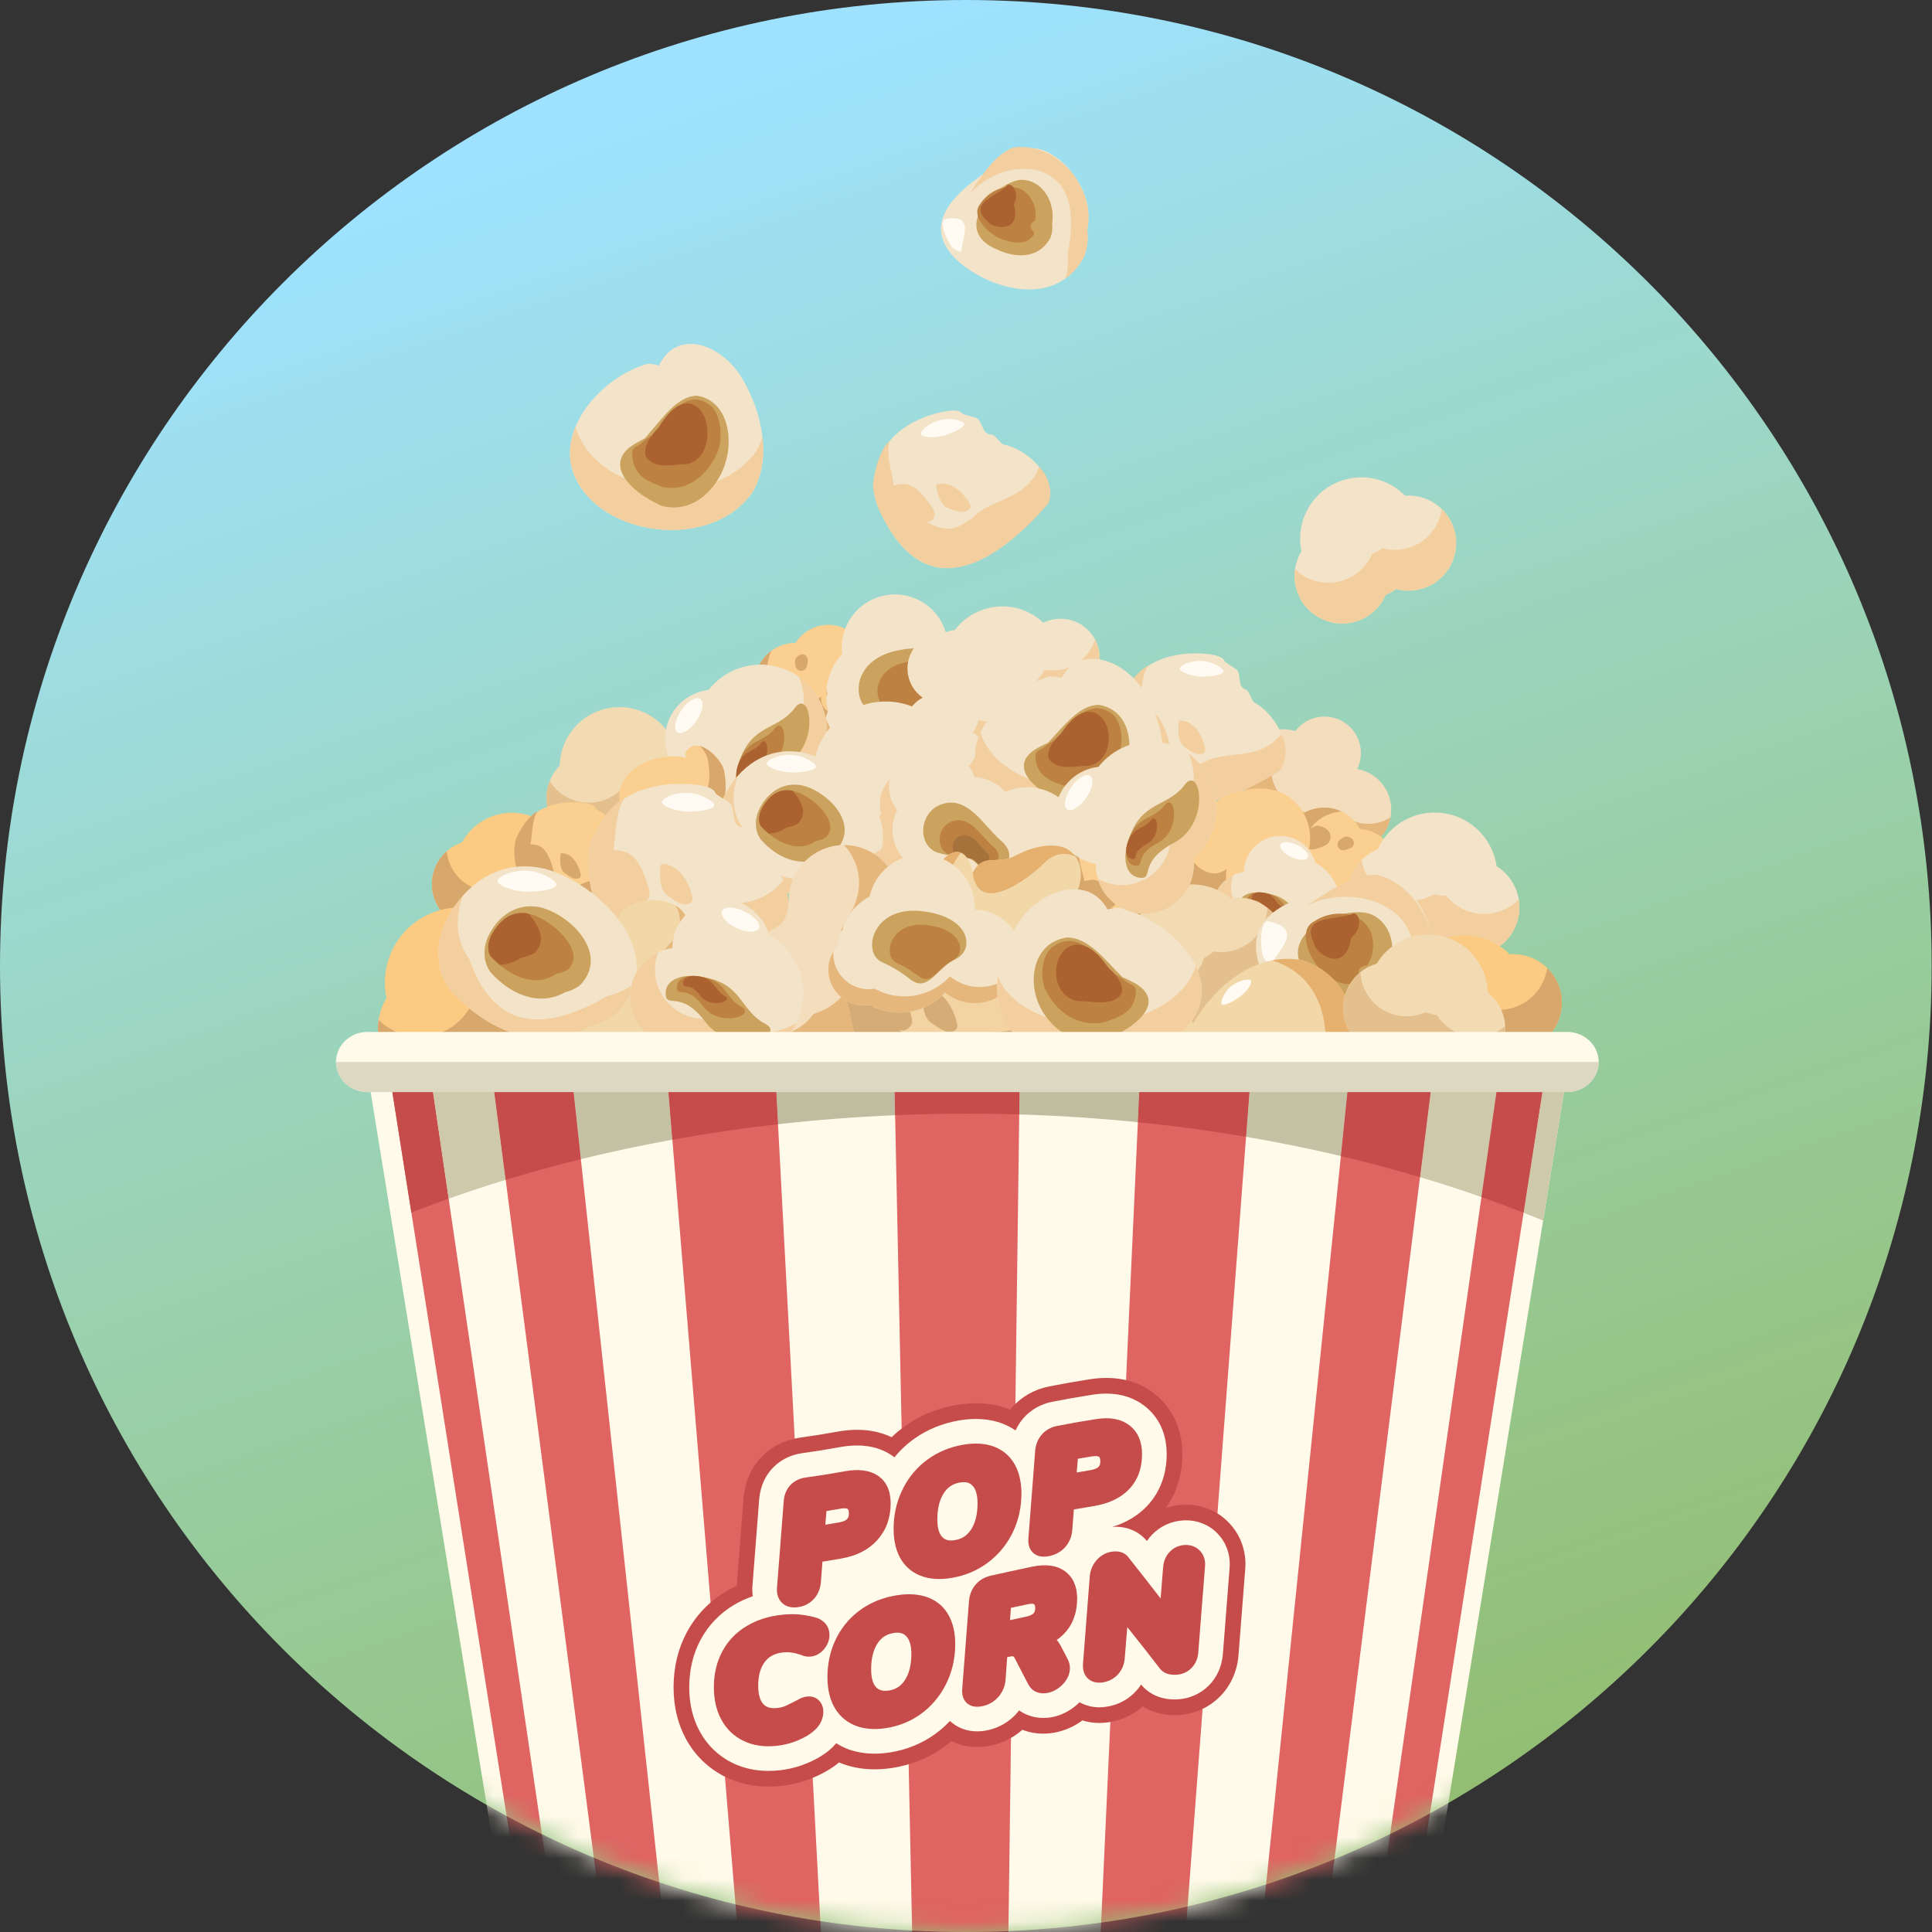 <?xml version="1.0" encoding="UTF-8"?> <svg xmlns="http://www.w3.org/2000/svg" width="92" height="92" viewBox="0 0 92 92" fill="none"><rect x="0" y="0" width="92" height="92" fill="#333333" stroke="none"/><path d="M45.992 92C71.393 92 91.985 71.405 91.985 46C91.985 20.595 71.393 -0 45.992 -0C20.591 -0 0 20.595 0 46C0 71.405 20.591 92 45.992 92Z" fill="url(#paint0_linear_322_3)"></path><mask id="mask0_322_3" style="mask-type:alpha" maskUnits="userSpaceOnUse" x="0" y="-1" width="92" height="93"><path d="M45.992 92C71.393 92 91.985 71.405 91.985 46C91.985 20.595 71.393 -0 45.992 -0C20.591 -0 0 20.595 0 46C0 71.405 20.591 92 45.992 92Z" fill="#9EE2FF"></path></mask><g mask="url(#mask0_322_3)"><path d="M31.924 35.031C31.372 34.131 30.341 33.575 29.22 33.684C27.77 33.827 26.682 35.036 26.654 36.457C26.215 36.907 25.969 37.54 26.035 38.215C26.154 39.43 27.235 40.317 28.449 40.198C29.096 40.135 29.648 39.797 30.007 39.312C30.193 39.279 30.373 39.227 30.543 39.16C30.915 39.357 31.346 39.452 31.796 39.409C33.01 39.289 33.898 38.21 33.779 36.995C33.679 35.972 32.894 35.183 31.924 35.031Z" fill="#F2DBB3"></path><path d="M31.601 37.421C31.152 37.465 30.72 37.37 30.349 37.172C30.178 37.239 29.999 37.291 29.812 37.325C29.453 37.809 28.901 38.147 28.254 38.211C27.397 38.295 26.609 37.877 26.177 37.197C26.054 37.511 26 37.857 26.035 38.215C26.154 39.43 27.235 40.317 28.449 40.198C29.096 40.135 29.648 39.797 30.007 39.312C30.193 39.279 30.373 39.227 30.543 39.16C30.914 39.357 31.346 39.452 31.796 39.409C33.01 39.289 33.898 38.21 33.779 36.995C33.744 36.637 33.624 36.309 33.443 36.025C33.149 36.774 32.457 37.337 31.601 37.421Z" fill="#E5C08F"></path><path d="M65.043 40.37C66.045 39.949 66.516 38.795 66.096 37.793C65.827 37.156 65.263 36.734 64.629 36.62C64.841 36.185 64.873 35.666 64.671 35.186C64.299 34.302 63.28 33.886 62.396 34.258C62.102 34.381 61.86 34.578 61.681 34.816C61.251 34.681 60.773 34.689 60.325 34.878C59.322 35.299 58.852 36.453 59.273 37.455C59.365 37.673 59.493 37.866 59.646 38.03C59.667 38.247 59.722 38.466 59.811 38.679C60.294 39.829 61.62 40.369 62.77 39.886L62.814 39.865C63.357 40.475 64.247 40.705 65.043 40.37Z" fill="#F3DDBD"></path><path d="M65.043 40.37C65.675 40.105 66.095 39.547 66.214 38.92C66.121 38.979 66.025 39.032 65.92 39.077C65.125 39.411 64.234 39.181 63.691 38.571L63.647 38.593C62.497 39.076 61.172 38.535 60.688 37.384C60.599 37.172 60.545 36.954 60.523 36.736C60.37 36.571 60.241 36.38 60.15 36.161C59.995 35.791 59.961 35.4 60.031 35.034C59.235 35.539 58.896 36.557 59.273 37.455C59.365 37.673 59.493 37.866 59.646 38.03C59.668 38.247 59.722 38.466 59.811 38.679C60.294 39.829 61.62 40.369 62.77 39.886L62.814 39.865C63.357 40.475 64.247 40.705 65.043 40.37Z" fill="#E6B77C"></path><path d="M58.93 31.927C59.116 32.267 58.914 32.721 59.367 32.856C59.526 32.984 59.571 33.316 59.736 33.457C60.83 34.053 61.757 35.866 60.645 36.547C58.322 38.296 54.448 39.834 53.419 35.552C53.38 35.393 53.346 35.227 53.316 35.051C53.303 34.731 53.313 34.393 53.346 34.05C53.362 33.877 53.384 33.704 53.411 33.531C53.973 31.332 56.106 31.012 57.397 31.134C57.688 31.161 58.222 31.22 58.309 31.48C58.333 31.553 58.89 31.855 58.93 31.927Z" fill="#F3E3C8"></path><path d="M56.786 36.45C56.214 36.611 55.695 36.352 55.289 35.918C55.153 35.774 55.029 35.61 54.92 35.435C54.79 35.05 54.621 34.692 54.459 34.337C54.379 34.158 54.301 33.981 54.231 33.801C54.344 33.373 54.314 32.157 54.684 31.704C54.128 31.93 53.542 32.891 53.336 33.412C53.273 33.571 53.261 33.746 53.244 33.92C53.208 34.27 53.226 34.643 53.316 35.051C53.342 35.205 53.372 35.351 53.405 35.492C54.412 39.848 58.316 38.311 60.83 36.773C61.201 36.547 61.386 35.64 61.016 34.959C59.904 36.32 58.421 35.64 57.268 36.336C57.097 36.377 56.938 36.416 56.786 36.45Z" fill="#F3CF9F"></path><path d="M55.611 35.723C55.284 36.114 54.952 35.658 54.368 35.103C54.036 34.648 53.871 33.94 54.039 33.687C54.54 33.888 55.126 33.482 55.643 35.233C55.71 35.459 55.709 35.64 55.611 35.723Z" fill="#F3CF9F"></path><path d="M56.141 34.312C56.141 34.312 55.976 35.234 56.369 35.539C56.762 35.843 56.954 35.894 56.954 35.894C56.954 35.894 57.487 36.02 57.383 35.59C57.28 35.159 56.928 34.277 56.141 34.312Z" fill="#F3CF9F"></path><path d="M58.267 31.966C58.267 32.106 57.816 32.22 57.259 32.22C56.702 32.22 56.177 31.984 56.177 31.844C56.177 31.705 56.603 31.469 57.16 31.469C57.716 31.469 58.267 31.826 58.267 31.966Z" fill="#FFFAF2"></path><path d="M41.25 33.093C41.597 31.895 41.185 30.32 40.109 29.88C40.005 29.84 39.899 29.81 39.793 29.788C39.05 29.642 38.289 29.972 37.887 30.613C37.108 30.612 36.372 31.08 36.07 31.85C35.972 32.1 35.93 32.358 35.937 32.611C35.939 32.738 35.955 32.863 35.983 32.985C36.282 34.311 37.551 34.68 38.501 33.895C38.374 34.874 39.886 34.952 40.574 34.836C41.151 34.676 42.299 33.712 41.5 33.109C41.429 33.092 41.346 33.087 41.25 33.093Z" fill="#FACF8F"></path><path d="M41.18 34.111C40.492 34.227 38.98 34.149 39.107 33.171C38.157 33.955 36.888 33.587 36.589 32.26C36.562 32.138 36.545 32.013 36.542 31.887C36.535 31.634 36.578 31.375 36.676 31.124C36.695 31.078 36.714 31.033 36.736 30.988C36.446 31.199 36.21 31.491 36.07 31.85C35.972 32.1 35.93 32.358 35.937 32.611C35.939 32.738 35.955 32.863 35.983 32.985C36.282 34.311 37.551 34.68 38.501 33.895C38.374 34.874 39.886 34.952 40.574 34.836C40.95 34.732 41.568 34.286 41.732 33.822C41.54 33.962 41.339 34.067 41.18 34.111Z" fill="#D8A76B"></path><path d="M37.782 32.443C37.744 32.845 37.699 33.379 37.165 33.333C36.743 33.244 36.677 32.755 36.767 32.333C37.012 31.977 37.456 31.801 37.732 32.214C37.761 32.279 37.778 32.356 37.782 32.443Z" fill="#D8A76B"></path><path d="M38.468 31.43C38.446 31.664 38.42 31.972 38.112 31.945C37.867 31.894 37.829 31.611 37.881 31.367C38.023 31.161 38.28 31.059 38.439 31.298C38.456 31.336 38.465 31.381 38.468 31.43Z" fill="#D8A76B"></path><path d="M45.038 30.1L45.033 30.102C45.024 30.073 45.017 30.042 45.008 30.013C44.55 28.69 43.109 27.988 41.787 28.445C40.641 28.84 39.963 29.975 40.098 31.131C39.453 31.848 39.179 32.86 39.433 33.842C39.267 34.219 39.235 34.657 39.38 35.078C39.686 35.963 40.651 36.433 41.537 36.127C41.625 36.097 41.708 36.058 41.787 36.015C42.262 36.097 42.763 36.064 43.25 35.897C44.061 35.617 44.668 35.018 44.988 34.289C45.454 34.464 45.982 34.483 46.49 34.308C47.651 33.906 48.269 32.64 47.867 31.478C47.467 30.316 46.199 29.699 45.038 30.1Z" fill="#F3E3C8"></path><path d="M43.321 34.264C42.968 34.173 42.66 33.997 41.647 33.895C40.633 33.792 40.337 31.517 42.665 30.989C44.993 30.462 45.658 31.917 44.951 32.607C44.244 33.296 44.234 34.498 43.321 34.264Z" fill="#CBA35F"></path><path d="M43.599 33.982C43.336 33.914 43.106 33.782 42.35 33.706C41.594 33.63 41.373 31.932 43.11 31.538C44.847 31.145 45.343 32.231 44.815 32.745C44.287 33.259 44.28 34.156 43.599 33.982Z" fill="#BD8141"></path><path d="M46.459 33.502C45.952 33.678 45.424 33.659 44.957 33.484C44.638 34.212 44.031 34.812 43.22 35.091C42.733 35.26 42.232 35.292 41.758 35.21C41.678 35.253 41.595 35.292 41.506 35.322C40.621 35.628 39.656 35.158 39.35 34.273C39.34 34.244 39.333 34.214 39.324 34.185C39.265 34.473 39.277 34.779 39.38 35.078C39.686 35.963 40.651 36.433 41.537 36.127C41.624 36.097 41.708 36.058 41.787 36.015C42.262 36.097 42.763 36.064 43.25 35.897C44.061 35.617 44.668 35.018 44.987 34.289C45.454 34.464 45.982 34.483 46.49 34.308C47.571 33.934 48.179 32.81 47.935 31.719C47.818 32.516 47.273 33.221 46.459 33.502Z" fill="#E6B77C"></path><path d="M39.358 32.802C39.344 32.93 39.341 33.06 39.344 33.19C39.361 33.138 39.381 33.087 39.403 33.037C39.383 32.959 39.372 32.88 39.358 32.802Z" fill="#E6B77C"></path><path d="M49.679 29.654C49.568 29.55 49.451 29.451 49.321 29.363C48.023 28.486 46.259 28.827 45.381 30.125L45.331 30.206C44.657 30.028 43.915 30.281 43.503 30.891C42.985 31.657 43.181 32.695 43.938 33.221C43.707 33.343 43.502 33.523 43.344 33.755C42.831 34.516 43.03 35.548 43.79 36.062C44.231 36.36 44.764 36.417 45.234 36.265C45.913 36.6 46.752 36.393 47.187 35.748C47.288 35.599 47.357 35.438 47.4 35.275C47.932 35.427 48.523 35.237 48.85 34.754C48.961 34.589 49.026 34.409 49.055 34.225C49.456 34.014 49.812 33.705 50.083 33.304C50.113 33.259 50.139 33.212 50.166 33.167C50.871 33.294 51.618 33.008 52.044 32.376C52.622 31.521 52.398 30.361 51.544 29.783C50.97 29.395 50.259 29.371 49.679 29.654Z" fill="#F3E3C8"></path><path d="M51.885 30.996C51.4 31.715 50.55 32.04 49.748 31.895C49.717 31.947 49.689 32 49.655 32.051C49.346 32.507 48.94 32.859 48.485 33.099C48.452 33.307 48.378 33.513 48.252 33.7C47.88 34.249 47.208 34.465 46.602 34.292C46.554 34.479 46.474 34.661 46.36 34.83C45.865 35.564 44.911 35.8 44.139 35.418C43.86 35.509 43.56 35.533 43.267 35.489C43.39 35.711 43.565 35.91 43.79 36.062C44.231 36.36 44.764 36.417 45.234 36.265C45.913 36.6 46.752 36.393 47.187 35.748C47.288 35.599 47.357 35.438 47.4 35.275C47.932 35.427 48.523 35.237 48.85 34.754C48.961 34.589 49.025 34.409 49.055 34.225C49.456 34.014 49.811 33.705 50.083 33.304C50.113 33.259 50.139 33.212 50.166 33.167C50.871 33.294 51.617 33.008 52.044 32.376C52.444 31.784 52.459 31.046 52.147 30.455C52.087 30.642 52.001 30.824 51.885 30.996Z" fill="#F3CF9F"></path><path d="M33.744 32.852C32.755 32.966 31.911 33.71 31.716 34.74C31.477 36.008 32.311 37.23 33.579 37.468L33.614 37.473C33.595 38.591 34.379 39.593 35.515 39.807C36.782 40.047 38.004 39.212 38.243 37.945C38.29 37.693 38.294 37.443 38.262 37.202C38.793 36.752 39.18 36.124 39.32 35.385C39.642 33.674 38.517 32.025 36.806 31.702C35.611 31.477 34.448 31.959 33.744 32.852Z" fill="#F3E3C8"></path><path d="M38.231 34.019C38.092 34.758 37.705 35.386 37.173 35.837C37.205 36.078 37.202 36.328 37.155 36.579C36.915 37.847 35.694 38.681 34.426 38.442C34.169 38.393 33.93 38.302 33.714 38.18C33.955 38.99 34.627 39.64 35.515 39.807C36.782 40.047 38.004 39.212 38.243 37.945C38.29 37.693 38.294 37.443 38.262 37.202C38.793 36.752 39.18 36.124 39.32 35.385C39.555 34.136 39.017 32.923 38.046 32.232C38.271 32.779 38.349 33.395 38.231 34.019Z" fill="#F3CF9F"></path><path d="M35.634 38.121C35.073 38.015 34.74 37.2 35.369 35.853C35.998 34.507 37.116 34.7 37.851 33.709C38.587 32.717 39.131 35.53 37.329 36.478C35.527 37.427 36.487 38.282 35.634 38.121Z" fill="#CBA35F"></path><path d="M35.453 37.553C35.088 37.484 34.871 36.953 35.281 36.077C35.69 35.201 36.417 35.326 36.896 34.681C37.374 34.036 37.729 35.867 36.556 36.484C35.383 37.102 36.008 37.658 35.453 37.553Z" fill="#BD8141"></path><path d="M35.322 37.231C35.087 37.187 34.948 36.846 35.211 36.283C35.474 35.721 35.941 35.801 36.248 35.387C36.555 34.973 36.783 36.149 36.03 36.545C35.277 36.941 35.678 37.299 35.322 37.231Z" fill="#AC6131"></path><path d="M33.349 33.279C33.549 33.416 33.466 33.884 33.164 34.324C32.863 34.764 32.457 35.011 32.257 34.874C32.058 34.738 32.141 34.27 32.442 33.829C32.744 33.389 33.15 33.143 33.349 33.279Z" fill="#FFFAF2"></path><path d="M44.634 34.433C43.736 33.522 42.365 33.148 41.072 33.585C39.398 34.15 38.445 35.876 38.803 37.563C38.407 38.215 38.291 39.03 38.554 39.809C39.027 41.21 40.547 41.962 41.948 41.488C42.694 41.236 43.254 40.685 43.545 40.015C43.755 39.923 43.953 39.813 44.137 39.687C44.629 39.819 45.165 39.813 45.684 39.638C47.085 39.164 47.837 37.645 47.364 36.243C46.965 35.062 45.822 34.346 44.634 34.433Z" fill="#F3E3C8"></path><path d="M44.909 37.344C44.39 37.52 43.854 37.525 43.362 37.393C43.178 37.52 42.981 37.63 42.77 37.721C42.479 38.391 41.92 38.942 41.173 39.195C40.184 39.529 39.139 39.251 38.442 38.568C38.382 38.971 38.414 39.395 38.554 39.809C39.027 41.21 40.547 41.962 41.948 41.488C42.694 41.236 43.254 40.685 43.545 40.015C43.755 39.923 43.953 39.813 44.137 39.687C44.629 39.819 45.165 39.813 45.684 39.638C47.085 39.164 47.837 37.645 47.364 36.243C47.224 35.83 46.992 35.475 46.7 35.191C46.559 36.156 45.897 37.01 44.909 37.344Z" fill="#F3CF9F"></path><path d="M27.063 41.201C26.989 40.203 26.36 39.286 25.367 38.892C24.083 38.382 22.64 38.929 22 40.117C21.433 40.306 20.952 40.732 20.714 41.33C20.287 42.406 20.813 43.623 21.889 44.05C22.462 44.278 23.075 44.233 23.588 43.98C23.76 44.032 23.933 44.067 24.106 44.084C24.333 44.412 24.656 44.68 25.055 44.838C26.13 45.265 27.348 44.739 27.775 43.664C28.135 42.757 27.816 41.751 27.063 41.201Z" fill="#FBCA83"></path><path d="M25.753 43.077C25.355 42.919 25.032 42.651 24.805 42.323C24.632 42.306 24.458 42.272 24.286 42.219C23.773 42.472 23.161 42.517 22.587 42.29C21.828 41.989 21.346 41.294 21.275 40.533C21.036 40.744 20.84 41.013 20.714 41.33C20.287 42.406 20.813 43.623 21.889 44.05C22.462 44.278 23.075 44.233 23.588 43.98C23.76 44.032 23.933 44.067 24.106 44.084C24.333 44.412 24.656 44.68 25.055 44.838C26.13 45.265 27.348 44.739 27.775 43.664C27.901 43.347 27.942 43.017 27.912 42.7C27.34 43.204 26.512 43.378 25.753 43.077Z" fill="#D8A76B"></path><path d="M50.549 32.29C51.398 30.669 53.486 31.393 54.413 32.842C55.34 34.29 55.804 36.221 54.877 37.669C53.022 40.082 48.152 39.599 46.76 37.186C45.601 35.255 47.688 32.842 50 32.216C50.186 32.206 50.37 32.231 50.549 32.29Z" fill="#F3E3C8"></path><path d="M46.69 34.88C46.744 35.07 46.824 35.257 46.934 35.44C48.325 37.854 53.195 38.337 55.051 35.923C55.175 35.73 55.271 35.529 55.347 35.322C55.449 36.144 55.328 36.964 54.877 37.669C53.022 40.082 48.152 39.599 46.761 37.186C46.315 36.446 46.349 35.634 46.69 34.88Z" fill="#F3CF9F"></path><path d="M49.249 35.714C48.152 36.462 49.08 37.427 50.107 37.965C50.306 38.07 50.498 38.158 50.667 38.229C51.481 38.44 52.243 38.176 52.803 37.673C52.943 37.547 53.07 37.407 53.181 37.255C54.181 35.979 53.949 33.807 52.326 33.566C51.398 33.566 50.702 34.531 49.908 35.366C49.685 35.472 49.457 35.582 49.249 35.714Z" fill="#CBA35F"></path><path d="M49.771 35.548C49.543 35.738 49.311 35.738 49.311 35.979C49.311 36.945 50.007 37.186 50.702 37.427C51.862 37.669 52.79 36.945 53.253 35.979C53.486 35.497 53.486 34.531 53.022 34.049C51.862 33.083 50.934 34.531 50.249 35.208C50.087 35.314 49.922 35.422 49.771 35.548Z" fill="#BD8141"></path><path d="M50.223 35.258C50.007 35.497 49.775 35.979 50.007 36.221C50.471 36.703 51.166 36.462 51.862 36.462C53.022 36.221 53.022 34.531 52.326 34.049C51.63 33.566 50.934 34.29 50.522 34.941C50.417 35.037 50.313 35.139 50.223 35.258Z" fill="#AC6131"></path><path d="M51.184 41.225C51.837 39.975 51.354 38.431 50.104 37.778C49.381 37.401 48.561 37.405 47.871 37.716C47.708 37.525 47.507 37.361 47.271 37.237C46.996 37.093 46.703 37.021 46.412 37.009C46.271 36.569 45.964 36.182 45.522 35.951C44.649 35.495 43.578 35.817 43.096 36.667C42.68 36.797 42.314 37.087 42.096 37.503C41.767 38.133 41.872 38.875 42.303 39.387C41.779 40.397 42.17 41.642 43.179 42.168C43.987 42.591 44.945 42.424 45.568 41.824C45.725 42.461 46.142 43.03 46.769 43.357C47.468 43.723 48.266 43.703 48.923 43.377C49.53 43.478 50.159 43.187 50.46 42.611C50.572 42.397 50.624 42.168 50.625 41.941C50.847 41.743 51.038 41.504 51.184 41.225Z" fill="#F3E3C8"></path><path d="M47.641 40.008C46.859 39.338 46.115 37.923 44.909 38.275C43.704 38.625 43.664 40.343 44.705 40.62C45.746 40.899 46.163 40.646 46.622 41.255C47.081 41.862 48.861 41.054 47.641 40.008Z" fill="#CBA35F"></path><path d="M47.264 40.287C46.728 39.827 46.218 38.857 45.392 39.097C44.565 39.338 44.538 40.516 45.252 40.706C45.965 40.897 46.251 40.724 46.566 41.141C46.88 41.558 48.101 41.003 47.264 40.287Z" fill="#BD8141"></path><path d="M46.928 40.527C46.595 40.241 46.279 39.639 45.766 39.789C45.252 39.938 45.235 40.669 45.678 40.787C46.121 40.905 46.299 40.798 46.494 41.057C46.69 41.316 47.447 40.972 46.928 40.527Z" fill="#A6723B"></path><path d="M49.351 42.558C48.694 42.885 47.896 42.905 47.197 42.539C46.57 42.212 46.153 41.643 45.996 41.006C45.373 41.606 44.415 41.773 43.606 41.351C42.598 40.824 42.206 39.578 42.731 38.569C42.396 38.172 42.261 37.636 42.37 37.121C42.264 37.233 42.171 37.36 42.096 37.503C41.767 38.133 41.872 38.875 42.303 39.387C41.779 40.397 42.17 41.642 43.179 42.168C43.987 42.591 44.945 42.424 45.568 41.824C45.725 42.461 46.142 43.03 46.769 43.357C47.468 43.723 48.266 43.703 48.923 43.377C49.53 43.478 50.159 43.187 50.46 42.611C50.533 42.469 50.58 42.321 50.604 42.171C50.271 42.49 49.805 42.634 49.351 42.558Z" fill="#F3CF9F"></path><path d="M32.657 36.074C31.432 35.834 29.9 36.383 29.557 37.494C29.526 37.601 29.505 37.709 29.494 37.817C29.413 38.57 29.809 39.298 30.483 39.642C30.551 40.418 31.082 41.111 31.876 41.343C32.133 41.419 32.395 41.438 32.646 41.409C32.772 41.395 32.895 41.368 33.014 41.33C34.309 40.915 34.564 39.618 33.698 38.742C34.685 38.781 34.629 37.268 34.452 36.593C34.242 36.033 33.181 34.974 32.65 35.823C32.64 35.895 32.642 35.978 32.657 36.074Z" fill="#FACF8F"></path><path d="M33.677 36.053C33.853 36.728 33.909 38.241 32.923 38.202C33.788 39.079 33.533 40.376 32.239 40.791C32.119 40.828 31.996 40.855 31.87 40.869C31.619 40.899 31.358 40.879 31.1 40.803C31.052 40.789 31.005 40.774 30.959 40.756C31.194 41.026 31.506 41.235 31.876 41.343C32.133 41.419 32.395 41.438 32.646 41.409C32.772 41.395 32.895 41.368 33.014 41.33C34.309 40.915 34.564 39.618 33.698 38.742C34.685 38.781 34.629 37.268 34.452 36.593C34.315 36.228 33.817 35.652 33.34 35.529C33.497 35.709 33.619 35.9 33.677 36.053Z" fill="#D8A76B"></path><path d="M32.315 39.586C32.72 39.588 33.255 39.586 33.256 40.121C33.205 40.55 32.723 40.658 32.295 40.606C31.92 40.394 31.704 39.967 32.092 39.655C32.154 39.621 32.229 39.598 32.315 39.586Z" fill="#D8A76B"></path><path d="M31.246 38.992C31.48 38.993 31.79 38.992 31.791 39.301C31.761 39.549 31.483 39.612 31.235 39.582C31.017 39.459 30.893 39.212 31.117 39.032C31.153 39.012 31.197 38.999 31.246 38.992Z" fill="#D8A76B"></path><path d="M64.2 43.616C65.417 43.347 66.603 42.232 66.473 41.076C66.46 40.966 66.436 40.858 66.403 40.754C66.176 40.033 65.522 39.523 64.766 39.477C64.394 38.792 63.631 38.37 62.81 38.473C62.544 38.507 62.297 38.593 62.078 38.721C61.969 38.784 61.866 38.858 61.772 38.941C60.751 39.837 61.035 41.128 62.179 41.586C61.259 41.944 61.914 43.309 62.346 43.857C62.763 44.287 64.158 44.834 64.305 43.844C64.286 43.773 64.251 43.697 64.2 43.616Z" fill="#FACF8F"></path><path d="M63.272 44.042C62.841 43.494 62.185 42.129 63.105 41.772C61.962 41.313 61.677 40.023 62.699 39.125C62.793 39.043 62.895 38.969 63.004 38.906C63.223 38.778 63.471 38.692 63.738 38.658C63.786 38.652 63.837 38.648 63.886 38.645C63.562 38.492 63.194 38.425 62.81 38.473C62.544 38.507 62.297 38.593 62.078 38.721C61.969 38.784 61.866 38.858 61.772 38.941C60.751 39.837 61.035 41.129 62.179 41.586C61.259 41.944 61.914 43.309 62.346 43.857C62.617 44.137 63.304 44.466 63.79 44.388C63.575 44.287 63.386 44.16 63.272 44.042Z" fill="#D8A76B"></path><path d="M63.11 40.26C62.738 40.419 62.248 40.635 62.033 40.145C61.909 39.731 62.307 39.44 62.721 39.316C63.15 39.361 63.518 39.666 63.287 40.107C63.243 40.163 63.183 40.215 63.11 40.26Z" fill="#D8A76B"></path><path d="M64.327 40.377C64.112 40.47 63.828 40.595 63.704 40.311C63.632 40.072 63.863 39.903 64.102 39.831C64.35 39.858 64.563 40.035 64.429 40.289C64.404 40.322 64.37 40.351 64.327 40.377Z" fill="#D8A76B"></path><path d="M71.268 41.244C71.109 40.151 70.345 39.189 69.221 38.831C67.765 38.368 66.218 39.083 65.604 40.441C64.995 40.693 64.497 41.202 64.281 41.878C63.894 43.097 64.568 44.398 65.786 44.785C66.436 44.992 67.108 44.895 67.653 44.576C67.846 44.62 68.04 44.645 68.233 44.651C68.508 44.995 68.885 45.264 69.336 45.409C70.555 45.795 71.856 45.122 72.243 43.904C72.57 42.876 72.14 41.792 71.268 41.244Z" fill="#F3E3C8"></path><path d="M69.97 43.414C69.519 43.27 69.143 43 68.866 42.656C68.674 42.65 68.481 42.626 68.287 42.582C67.741 42.9 67.07 42.997 66.42 42.791C65.56 42.518 64.974 41.79 64.838 40.956C64.59 41.207 64.395 41.519 64.281 41.878C63.894 43.097 64.568 44.398 65.786 44.785C66.436 44.992 67.108 44.895 67.653 44.576C67.846 44.62 68.04 44.645 68.233 44.651C68.508 44.995 68.885 45.264 69.336 45.409C70.555 45.795 71.856 45.122 72.243 43.904C72.358 43.544 72.377 43.178 72.32 42.83C71.728 43.431 70.829 43.687 69.97 43.414Z" fill="#F3CF9F"></path><path d="M57.026 38.896C58.141 37.684 60.201 37.072 61.437 37.989C61.554 38.079 61.661 38.178 61.758 38.284C62.432 39.024 62.581 40.11 62.132 41.003C62.668 41.884 62.644 43.038 61.982 43.906C61.766 44.188 61.503 44.412 61.213 44.578C61.067 44.66 60.916 44.728 60.759 44.781C59.056 45.351 57.769 44.166 58.004 42.555C56.986 43.368 55.861 41.711 55.52 40.853C55.306 40.092 55.607 38.133 56.837 38.624C56.903 38.693 56.967 38.784 57.026 38.896Z" fill="#FACF8F"></path><path d="M55.923 39.671C56.264 40.53 57.388 42.187 58.408 41.374C58.173 42.985 59.459 44.169 61.163 43.6C61.319 43.546 61.471 43.48 61.616 43.396C61.906 43.231 62.169 43.006 62.385 42.723C62.425 42.671 62.463 42.617 62.498 42.563C62.459 43.035 62.29 43.501 61.982 43.906C61.766 44.188 61.503 44.412 61.213 44.578C61.067 44.66 60.916 44.728 60.759 44.781C59.056 45.351 57.769 44.166 58.004 42.555C56.986 43.368 55.861 41.711 55.52 40.853C55.381 40.357 55.46 39.353 55.872 38.849C55.845 39.163 55.865 39.463 55.923 39.671Z" fill="#D8A76B"></path><path d="M60.139 42.375C59.709 42.694 59.138 43.11 59.555 43.681C59.945 44.098 60.543 43.837 60.958 43.447C61.191 42.928 61.087 42.304 60.43 42.274C60.337 42.287 60.239 42.32 60.139 42.375Z" fill="#D8A76B"></path><path d="M60.811 40.906C60.562 41.09 60.233 41.331 60.474 41.662C60.7 41.903 61.045 41.753 61.285 41.526C61.42 41.226 61.36 40.865 60.98 40.848C60.926 40.855 60.869 40.875 60.811 40.906Z" fill="#D8A76B"></path><path d="M28.82 38.82C28.961 39.078 28.808 39.423 29.151 39.525C29.272 39.622 29.306 39.874 29.431 39.982C30.262 40.433 30.965 41.81 30.121 42.326C28.358 43.653 25.419 44.821 24.637 41.571C24.608 41.451 24.582 41.324 24.559 41.191C24.55 40.948 24.558 40.692 24.582 40.431C24.595 40.3 24.612 40.168 24.632 40.038C25.058 38.369 26.677 38.126 27.656 38.218C27.878 38.239 28.282 38.283 28.348 38.482C28.367 38.536 28.79 38.766 28.82 38.82Z" fill="#FACF8F"></path><path d="M27.192 42.252C26.758 42.375 26.365 42.179 26.056 41.849C25.953 41.74 25.86 41.615 25.777 41.483C25.678 41.19 25.55 40.919 25.428 40.649C25.366 40.514 25.307 40.379 25.254 40.242C25.34 39.917 25.317 38.995 25.598 38.651C25.176 38.823 24.731 39.552 24.574 39.947C24.527 40.068 24.518 40.2 24.504 40.333C24.477 40.598 24.491 40.881 24.559 41.191C24.579 41.307 24.602 41.419 24.627 41.526C25.392 44.832 28.354 43.665 30.262 42.498C30.543 42.326 30.684 41.638 30.402 41.122C29.559 42.154 28.433 41.638 27.559 42.166C27.429 42.198 27.308 42.226 27.192 42.252Z" fill="#D8A76B"></path><path d="M26.301 41.701C26.053 41.997 25.8 41.652 25.358 41.231C25.106 40.885 24.981 40.348 25.109 40.156C25.488 40.309 25.933 40 26.325 41.328C26.376 41.501 26.376 41.638 26.301 41.701Z" fill="#D8A76B"></path><path d="M26.703 40.631C26.703 40.631 26.578 41.331 26.876 41.562C27.175 41.792 27.32 41.83 27.32 41.83C27.32 41.83 27.725 41.926 27.646 41.6C27.568 41.273 27.301 40.604 26.703 40.631Z" fill="#D8A76B"></path><path d="M54.468 39.403C54.692 39.593 54.672 39.97 55.03 39.942C55.177 39.99 55.299 40.213 55.454 40.269C56.392 40.393 57.54 41.428 56.937 42.212C55.764 44.082 53.436 46.222 51.545 43.467C51.476 43.364 51.406 43.256 51.337 43.14C51.241 42.917 51.157 42.675 51.087 42.422C51.052 42.296 51.02 42.166 50.992 42.037C50.794 40.325 52.219 39.521 53.166 39.256C53.38 39.197 53.774 39.093 53.907 39.255C53.944 39.3 54.421 39.362 54.468 39.403Z" fill="#FACF8F"></path><path d="M54.175 43.19C53.814 43.46 53.376 43.416 52.97 43.219C52.834 43.154 52.702 43.071 52.578 42.978C52.381 42.739 52.164 42.532 51.954 42.323C51.848 42.219 51.745 42.115 51.646 42.005C51.61 41.672 51.259 40.818 51.398 40.396C51.066 40.708 50.911 41.547 50.906 41.974C50.905 42.103 50.944 42.229 50.978 42.358C51.048 42.615 51.162 42.875 51.337 43.14C51.398 43.241 51.458 43.337 51.519 43.428C53.415 46.242 55.765 44.093 57.129 42.322C57.331 42.061 57.216 41.368 56.769 40.986C56.35 42.251 55.114 42.172 54.487 42.978C54.376 43.054 54.273 43.125 54.175 43.19Z" fill="#D8A76B"></path><path d="M53.146 42.994C53.019 43.359 52.66 43.127 52.096 42.891C51.738 42.659 51.428 42.202 51.479 41.977C51.889 41.983 52.194 41.537 53.035 42.638C53.144 42.779 53.193 42.907 53.146 42.994Z" fill="#D8A76B"></path><path d="M53.139 41.85C53.139 41.85 53.272 42.548 53.633 42.657C53.994 42.766 54.143 42.75 54.143 42.75C54.143 42.75 54.556 42.695 54.365 42.418C54.175 42.141 53.687 41.612 53.139 41.85Z" fill="#D8A76B"></path><path d="M62.628 41.067C62.429 40.356 61.786 39.828 61.01 39.806C60.056 39.781 59.261 40.533 59.235 41.488L59.236 41.514C58.417 41.632 57.776 42.323 57.753 43.178C57.727 44.132 58.48 44.926 59.435 44.953C59.625 44.958 59.807 44.931 59.98 44.879C60.372 45.215 60.877 45.424 61.432 45.439C62.721 45.473 63.794 44.458 63.828 43.169C63.852 42.269 63.364 41.476 62.628 41.067Z" fill="#F3E3C8"></path><path d="M62.302 44.483C61.746 44.468 61.242 44.259 60.85 43.923C60.678 43.975 60.495 44.002 60.306 43.997C59.351 43.971 58.597 43.176 58.624 42.222C58.629 42.027 58.667 41.842 58.731 41.67C58.168 41.942 57.771 42.509 57.753 43.178C57.727 44.132 58.48 44.926 59.435 44.953C59.625 44.958 59.807 44.931 59.98 44.879C60.372 45.215 60.877 45.424 61.432 45.439C62.373 45.464 63.196 44.928 63.588 44.138C63.214 44.367 62.773 44.496 62.302 44.483Z" fill="#F3CF9F"></path><path d="M59 43.066C59.011 42.644 59.568 42.305 60.626 42.606C61.684 42.908 61.674 43.748 62.486 44.168C63.296 44.59 61.304 45.318 60.4 44.112C59.495 42.907 58.982 43.709 59 43.066Z" fill="#CBA35F"></path><path d="M59.394 42.867C59.401 42.593 59.764 42.372 60.452 42.569C61.14 42.764 61.134 43.311 61.662 43.584C62.19 43.859 60.894 44.333 60.305 43.548C59.716 42.763 59.382 43.285 59.394 42.867Z" fill="#BD8141"></path><path d="M59.613 42.734C59.619 42.557 59.851 42.416 60.293 42.542C60.735 42.668 60.731 43.018 61.07 43.194C61.409 43.37 60.577 43.675 60.198 43.171C59.82 42.667 59.606 43.002 59.613 42.734Z" fill="#AC6131"></path><path d="M62.27 40.828C62.194 40.99 61.842 40.984 61.485 40.816C61.127 40.647 60.899 40.379 60.976 40.217C61.052 40.055 61.404 40.061 61.761 40.23C62.119 40.398 62.346 40.666 62.27 40.828Z" fill="#FFFAF2"></path><path d="M58.597 42.776C57.786 42.101 56.63 41.905 55.604 42.369C54.276 42.969 53.633 44.463 54.064 45.819C53.793 46.386 53.763 47.064 54.043 47.682C54.545 48.795 55.853 49.288 56.965 48.786C57.557 48.518 57.972 48.02 58.156 47.446C58.322 47.354 58.475 47.247 58.615 47.129C59.03 47.198 59.469 47.149 59.881 46.963C60.992 46.46 61.487 45.153 60.985 44.04C60.561 43.104 59.565 42.609 58.597 42.776Z" fill="#F2DBB3"></path><path d="M59.059 45.143C58.647 45.329 58.208 45.378 57.793 45.31C57.653 45.428 57.499 45.534 57.334 45.627C57.15 46.2 56.735 46.698 56.143 46.966C55.358 47.32 54.478 47.177 53.85 46.672C53.834 47.01 53.895 47.354 54.043 47.682C54.545 48.795 55.853 49.288 56.965 48.786C57.557 48.518 57.972 48.02 58.156 47.446C58.322 47.354 58.475 47.247 58.615 47.129C59.03 47.198 59.469 47.149 59.881 46.963C60.992 46.46 61.487 45.153 60.985 44.04C60.836 43.713 60.617 43.44 60.355 43.23C60.317 44.034 59.843 44.789 59.059 45.143Z" fill="#E5C08F"></path><path d="M40.143 42.154C38.208 43.261 36.012 42.263 34.615 40.666C34.017 39.868 34.017 38.671 34.615 37.673C35.413 36.276 36.811 35.478 38.407 35.877C40.602 36.475 43.396 39.27 41.326 41.558C41.036 41.822 40.641 42.029 40.143 42.154Z" fill="#F3E3C8"></path><path d="M39.199 40.783C38.162 41.376 36.985 40.841 36.236 39.985C35.915 39.558 35.915 38.916 36.236 38.381C36.664 37.632 37.413 37.204 38.269 37.418C39.445 37.739 40.943 39.236 39.834 40.463C39.678 40.605 39.467 40.716 39.199 40.783Z" fill="#CBA35F"></path><path d="M38.042 40.305C37.45 40.305 36.777 39.944 36.234 39.34C36.112 39.15 36.1 38.791 36.309 38.441C36.49 38.125 36.867 37.627 37.486 37.627C37.587 37.627 37.692 37.641 37.799 37.668C38.524 37.865 39.331 38.569 39.506 39.168C39.56 39.352 39.581 39.576 39.343 39.863C39.28 39.91 39.174 39.968 39 40.011L38.862 40.046L38.739 40.116C38.517 40.243 38.289 40.305 38.042 40.305Z" fill="#BD8141"></path><path d="M37.476 39.403L37.631 39.364C37.827 39.315 37.947 39.25 38.02 39.196C38.288 38.872 38.264 38.618 38.204 38.412C38.131 38.164 37.963 37.901 37.739 37.656C37.653 37.639 37.568 37.627 37.486 37.627C36.867 37.627 36.49 38.125 36.309 38.441C36.1 38.791 36.112 39.15 36.234 39.34C36.35 39.469 36.474 39.586 36.601 39.692C36.86 39.683 37.102 39.617 37.337 39.483L37.476 39.403Z" fill="#AC6131"></path><path d="M40.908 40.924C38.972 42.03 36.545 42.795 35.38 39.436C34.878 38.766 34.799 37.818 35.139 36.939C34.945 37.16 34.769 37.405 34.615 37.673C34.017 38.671 34.017 39.868 34.615 40.666C36.012 42.263 38.208 43.261 40.143 42.154C40.641 42.029 41.036 41.822 41.326 41.558C41.66 41.189 41.866 40.807 41.969 40.423C41.693 40.64 41.343 40.815 40.908 40.924Z" fill="#F3CF9F"></path><path d="M38.855 36.499C38.855 36.656 38.349 36.783 37.725 36.783C37.101 36.783 36.511 36.519 36.511 36.362C36.511 36.205 36.989 35.942 37.613 35.942C38.237 35.942 38.855 36.342 38.855 36.499Z" fill="#FFFAF2"></path><path d="M71.883 45.439C71.104 44.648 69.914 44.323 68.792 44.703C67.339 45.194 66.511 46.691 66.822 48.155C66.479 48.721 66.377 49.428 66.606 50.104C67.017 51.32 68.335 51.973 69.552 51.562C70.2 51.343 70.685 50.865 70.938 50.283C71.121 50.204 71.292 50.109 71.451 49.999C71.879 50.113 72.344 50.108 72.795 49.956C74.01 49.545 74.663 48.226 74.252 47.01C73.906 45.985 72.915 45.363 71.883 45.439Z" fill="#FBCA83"></path><path d="M72.122 47.965C71.671 48.117 71.206 48.123 70.779 48.008C70.62 48.118 70.448 48.213 70.265 48.292C70.013 48.874 69.527 49.352 68.879 49.572C68.021 49.862 67.114 49.62 66.509 49.027C66.457 49.378 66.485 49.746 66.606 50.104C67.017 51.32 68.335 51.973 69.552 51.562C70.2 51.343 70.685 50.865 70.938 50.283C71.121 50.204 71.292 50.109 71.451 49.999C71.879 50.113 72.344 50.108 72.795 49.956C74.01 49.545 74.663 48.226 74.252 47.01C74.131 46.652 73.929 46.344 73.677 46.096C73.554 46.934 72.979 47.675 72.122 47.965Z" fill="#D8A76B"></path><path d="M42.392 41.422C41.587 40.208 39.95 39.877 38.736 40.683C37.964 41.195 37.55 42.044 37.558 42.906C36.933 42.737 36.242 42.825 35.66 43.211C34.588 43.922 34.296 45.367 35.007 46.439C35.244 46.796 35.563 47.065 35.922 47.241C35.85 47.84 35.982 48.468 36.342 49.011C37.147 50.225 38.785 50.556 39.999 49.75C40.264 49.575 40.485 49.357 40.663 49.115C40.944 49.031 41.218 48.906 41.475 48.735C42.869 47.81 43.249 45.931 42.325 44.536L42.286 44.484C42.953 43.615 43.032 42.386 42.392 41.422Z" fill="#F3DDBD"></path><path d="M42.392 41.422C41.884 40.657 41.045 40.243 40.19 40.243C40.291 40.35 40.386 40.465 40.47 40.592C41.109 41.555 41.03 42.785 40.363 43.654L40.401 43.706C41.326 45.1 40.946 46.98 39.552 47.905C39.295 48.075 39.021 48.201 38.74 48.284C38.562 48.527 38.341 48.744 38.076 48.92C37.628 49.217 37.122 49.358 36.621 49.359C37.486 50.279 38.911 50.472 39.999 49.75C40.264 49.575 40.485 49.357 40.663 49.115C40.944 49.031 41.218 48.906 41.475 48.735C42.869 47.81 43.249 45.931 42.325 44.536L42.286 44.484C42.953 43.615 43.032 42.386 42.392 41.422Z" fill="#E6B77C"></path><path d="M67.602 47.676C67.969 47.129 68.171 46.558 68.237 45.983C68.27 45.695 68.27 45.407 68.24 45.122C68.135 43.497 67.026 41.65 65.548 42.02C63.332 42.389 58.529 42.759 60.132 46.389C60.295 46.72 60.495 47.052 60.725 47.37C62.105 49.283 64.58 50.734 66.803 49.016C67.147 48.692 67.424 48.245 67.602 47.676Z" fill="#F3E3C8"></path><path d="M65.91 46.529C66.657 45.345 66.287 43.867 65.179 43.497C63.702 43.128 60.376 44.606 62.491 46.696C62.683 46.907 62.899 47.099 63.133 47.254C63.833 47.72 64.688 47.861 65.482 47.247C65.666 47.073 65.815 46.834 65.91 46.529Z" fill="#CBA35F"></path><path d="M65.375 45.228C65.548 43.497 63.702 43.128 62.593 43.867C61.854 44.237 62.223 45.345 62.757 46.035C63.089 46.403 63.489 46.7 63.864 46.813C64.092 46.884 64.374 46.917 64.745 46.655C64.81 46.453 64.44 46.084 65.091 45.972C65.26 45.729 65.351 45.484 65.375 45.228Z" fill="#BD8141"></path><path d="M64.337 44.663C64.071 46.453 62.593 45.345 62.593 44.976C61.854 43.497 63.702 43.867 64.44 43.497C64.809 43.497 64.809 44.236 64.46 44.533L64.337 44.663Z" fill="#AC6131"></path><path d="M66.02 48.506C66.388 47.96 66.729 47.377 66.97 46.786C67.091 46.492 67.185 46.194 67.246 45.9C67.765 43.128 64.44 42.02 62.223 43.128C63.332 42.389 64.44 41.65 65.548 41.65C67.026 42.02 68.134 43.497 68.239 45.122C68.27 45.407 68.27 45.695 68.237 45.983C68.171 46.558 67.969 47.129 67.602 47.676C67.424 48.245 67.147 48.692 66.803 49.016C66.326 49.386 65.836 49.606 65.348 49.71C65.633 49.4 65.866 49.002 66.02 48.506Z" fill="#F3CF9F"></path><path d="M60.527 45.951C60.746 45.345 62.223 44.237 60.376 43.867C60.007 43.867 60.007 44.976 60.124 45.507C60.26 45.766 60.428 45.947 60.527 45.951Z" fill="#FFFAF2"></path><path d="M34.807 38.297C35.029 38.704 34.788 39.246 35.329 39.408C35.52 39.56 35.573 39.958 35.77 40.127C37.079 40.838 38.187 43.007 36.857 43.82C34.08 45.91 29.45 47.749 28.219 42.631C28.173 42.441 28.133 42.241 28.096 42.032C28.081 41.65 28.093 41.246 28.132 40.835C28.152 40.629 28.178 40.422 28.211 40.215C28.882 37.586 31.432 37.205 32.975 37.349C33.323 37.382 33.961 37.452 34.065 37.764C34.094 37.85 34.761 38.211 34.807 38.297Z" fill="#F3E3C8"></path><path d="M32.244 43.703C31.56 43.897 30.941 43.588 30.454 43.069C30.292 42.896 30.144 42.7 30.014 42.492C29.858 42.031 29.656 41.603 29.463 41.178C29.367 40.965 29.274 40.753 29.19 40.537C29.325 40.025 29.289 38.572 29.732 38.03C29.067 38.301 28.366 39.449 28.12 40.073C28.045 40.262 28.031 40.472 28.009 40.681C27.967 41.098 27.989 41.544 28.096 42.032C28.128 42.215 28.163 42.39 28.202 42.559C29.407 47.766 34.074 45.928 37.079 44.091C37.522 43.82 37.743 42.736 37.3 41.922C35.971 43.548 34.199 42.736 32.821 43.568C32.617 43.617 32.425 43.663 32.244 43.703Z" fill="#F3CF9F"></path><path d="M30.839 42.835C30.448 43.302 30.051 42.758 29.354 42.094C28.956 41.551 28.76 40.704 28.961 40.401C29.559 40.642 30.26 40.156 30.877 42.249C30.958 42.521 30.957 42.735 30.839 42.835Z" fill="#F3CF9F"></path><path d="M31.473 41.149C31.473 41.149 31.275 42.251 31.745 42.615C32.216 42.979 32.444 43.039 32.444 43.039C32.444 43.039 33.082 43.191 32.959 42.675C32.835 42.161 32.414 41.107 31.473 41.149Z" fill="#F3CF9F"></path><path d="M34.015 38.344C34.015 38.511 33.476 38.647 32.81 38.647C32.145 38.647 31.516 38.366 31.516 38.199C31.516 38.032 32.026 37.75 32.691 37.75C33.357 37.75 34.015 38.177 34.015 38.344Z" fill="#FFFAF2"></path><path d="M47.528 44.085C47.763 44.516 47.507 45.09 48.08 45.261C48.282 45.423 48.339 45.843 48.547 46.022C49.932 46.775 51.105 49.071 49.698 49.932C46.758 52.145 41.856 54.091 40.553 48.672C40.505 48.472 40.462 48.261 40.424 48.039C40.408 47.635 40.421 47.206 40.462 46.771C40.483 46.554 40.51 46.334 40.545 46.115C41.256 43.333 43.955 42.929 45.588 43.082C45.957 43.116 46.632 43.19 46.742 43.521C46.773 43.612 47.478 43.994 47.528 44.085Z" fill="#F2D3A1"></path><path d="M44.814 49.808C44.09 50.014 43.435 49.685 42.92 49.136C42.748 48.954 42.592 48.746 42.454 48.526C42.289 48.038 42.075 47.585 41.871 47.135C41.77 46.909 41.67 46.685 41.581 46.457C41.725 45.915 41.686 44.377 42.155 43.803C41.452 44.09 40.71 45.305 40.449 45.966C40.37 46.165 40.354 46.387 40.332 46.608C40.287 47.05 40.31 47.523 40.424 48.039C40.457 48.233 40.495 48.419 40.536 48.596C41.811 54.109 46.752 52.164 49.932 50.218C50.401 49.932 50.636 48.784 50.167 47.923C48.76 49.644 46.884 48.784 45.426 49.665C45.209 49.717 45.007 49.765 44.814 49.808Z" fill="#D6AC76"></path><path d="M43.328 48.89C42.914 49.383 42.493 48.808 41.756 48.105C41.335 47.53 41.127 46.633 41.34 46.312C41.973 46.567 42.715 46.053 43.368 48.269C43.453 48.556 43.453 48.784 43.328 48.89Z" fill="#D6AC76"></path><path d="M43.999 47.104C43.999 47.104 43.789 48.271 44.287 48.656C44.785 49.041 45.027 49.105 45.027 49.105C45.027 49.105 45.702 49.266 45.572 48.72C45.44 48.175 44.995 47.059 43.999 47.104Z" fill="#D6AC76"></path><path d="M46.689 44.136C46.689 44.312 46.118 44.456 45.414 44.456C44.709 44.456 44.044 44.158 44.044 43.981C44.044 43.804 44.583 43.506 45.288 43.506C45.992 43.506 46.689 43.958 46.689 44.136Z" fill="#FFFAF2"></path><path d="M32.565 46.262C32.952 45.333 33.241 43.832 32.192 43.131C31.35 42.657 30.259 42.821 29.579 43.437C29.353 43.643 29.538 44.301 29.743 44.528C27.788 44.649 25.36 45.614 24.823 47.753C24.471 50.55 27.362 51.954 29.592 52.098C30.557 52.161 32.187 51.051 32.473 50.723C32.922 50.207 33.041 49.451 31.466 49.158C32.578 48.563 31.962 47.883 32.285 46.875C32.376 46.688 32.469 46.484 32.565 46.262Z" fill="#F2D7A9"></path><path d="M30.191 50.901C27.96 50.756 25.07 49.352 25.423 46.555L25.44 46.499C25.16 46.862 24.943 47.277 24.823 47.753C24.471 50.55 27.362 51.954 29.592 52.098C30.557 52.161 32.187 51.051 32.473 50.723C32.705 50.456 32.846 50.127 32.715 49.83C32.108 50.28 30.947 50.949 30.191 50.901Z" fill="#E6B77C"></path><path d="M32.285 46.875C32.376 46.688 32.469 46.484 32.566 46.262C32.952 45.333 33.241 43.832 32.192 43.131L32.173 43.123C32.411 43.556 32.579 44.246 31.887 44.956C30.748 46.128 28.897 48.943 31.467 49.158C32.579 48.563 31.962 47.883 32.285 46.875Z" fill="#E6B77C"></path><path d="M28.326 45.304C28.382 45.407 28.091 45.672 27.677 45.893C27.263 46.115 26.777 46.149 26.722 46.045C26.666 45.941 26.89 45.596 27.304 45.374C27.718 45.152 28.271 45.2 28.326 45.304Z" fill="#FFFAF2"></path><path d="M57.227 52.057C56.179 51.996 54.63 51.598 54.425 50.344C54.343 49.376 54.975 48.465 55.855 48.123C56.149 48.01 56.692 48.465 56.817 48.75C57.785 47.041 59.759 45.276 62.021 45.732C64.824 46.644 64.892 49.867 64.055 51.941C63.693 52.838 61.93 53.82 61.495 53.934C60.809 54.112 60.043 53.886 60.451 52.339C59.402 53.08 59.027 52.225 57.931 52.074C57.714 52.072 57.481 52.067 57.227 52.057Z" fill="#F2D7A9"></path><path d="M62.659 51.955C63.496 49.88 63.428 46.657 60.624 45.746L60.564 45.738C61.03 45.644 61.517 45.63 62.02 45.732C64.823 46.644 64.892 49.867 64.055 51.941C63.693 52.839 61.93 53.82 61.494 53.934C61.141 54.026 60.767 54.008 60.543 53.759C61.234 53.41 62.375 52.658 62.659 51.955Z" fill="#E6B06F"></path><path d="M57.931 52.074C57.714 52.072 57.481 52.067 57.227 52.057C56.179 51.996 54.63 51.598 54.425 50.344V50.323C54.732 50.728 55.312 51.182 56.287 50.871C57.894 50.359 61.37 49.928 60.451 52.339C59.403 53.08 59.028 52.225 57.931 52.074Z" fill="#E6B06F"></path><path d="M58.171 47.814C58.244 47.909 58.621 47.763 59.012 47.487C59.403 47.212 59.647 46.789 59.573 46.693C59.499 46.597 59.074 46.647 58.683 46.923C58.292 47.199 58.096 47.718 58.171 47.814Z" fill="#FFFAF2"></path><path d="M48.663 40.597C49.413 40.262 50.632 39.985 51.224 40.783C51.627 41.426 51.515 42.285 51.025 42.838C50.862 43.023 50.322 42.901 50.133 42.747C50.071 44.281 49.331 46.215 47.596 46.708C45.322 47.079 44.12 44.863 43.959 43.122C43.889 42.368 44.763 41.055 45.026 40.819C45.437 40.45 46.052 40.333 46.321 41.555C46.786 40.664 47.352 41.124 48.168 40.836C48.319 40.759 48.483 40.68 48.663 40.597Z" fill="#F2D7A9"></path><path d="M44.924 42.612C45.085 44.353 46.287 46.569 48.562 46.198L48.607 46.182C48.317 46.414 47.983 46.598 47.596 46.708C45.322 47.079 44.12 44.863 43.959 43.122C43.889 42.368 44.763 41.055 45.026 40.819C45.238 40.629 45.505 40.507 45.749 40.6C45.393 41.09 44.87 42.022 44.924 42.612Z" fill="#E6B06F"></path><path d="M48.168 40.836C48.319 40.759 48.483 40.68 48.663 40.597C49.413 40.262 50.632 39.985 51.224 40.783L51.232 40.797C50.873 40.625 50.307 40.518 49.74 41.083C48.807 42.014 46.547 43.559 46.321 41.555C46.786 40.664 47.352 41.124 48.168 40.836Z" fill="#E6B06F"></path><path d="M49.526 43.882C49.441 43.843 49.231 44.079 49.059 44.411C48.885 44.742 48.867 45.124 48.954 45.164C49.039 45.204 49.316 45.017 49.489 44.685C49.662 44.353 49.612 43.923 49.526 43.882Z" fill="#FFFAF2"></path><path d="M24.456 44.278C23.524 43.333 22.101 42.945 20.759 43.398C19.022 43.985 18.032 45.776 18.404 47.527C17.994 48.204 17.872 49.05 18.145 49.858C18.637 51.312 20.213 52.092 21.668 51.601C22.443 51.339 23.024 50.767 23.326 50.072C23.544 49.977 23.749 49.863 23.939 49.732C24.451 49.869 25.006 49.862 25.546 49.68C27 49.189 27.78 47.612 27.289 46.158C26.875 44.932 25.689 44.188 24.456 44.278Z" fill="#FBCA83"></path><path d="M24.741 47.3C24.202 47.482 23.646 47.488 23.135 47.351C22.945 47.482 22.74 47.597 22.521 47.691C22.219 48.387 21.638 48.959 20.863 49.221C19.837 49.567 18.753 49.279 18.029 48.569C17.967 48.989 18 49.428 18.145 49.858C18.637 51.312 20.213 52.092 21.668 51.601C22.443 51.339 23.024 50.767 23.326 50.072C23.544 49.977 23.749 49.863 23.939 49.732C24.451 49.869 25.006 49.862 25.546 49.68C27 49.189 27.78 47.612 27.289 46.158C27.144 45.729 26.903 45.36 26.6 45.065C26.454 46.067 25.766 46.953 24.741 47.3Z" fill="#D8A76B"></path><path d="M70.846 47.252C70.811 46.198 70.189 45.204 69.16 44.746C67.829 44.153 66.286 44.666 65.559 45.889C64.955 46.063 64.428 46.492 64.153 47.111C63.656 48.226 64.157 49.531 65.271 50.027C65.865 50.292 66.512 50.272 67.063 50.027C67.242 50.091 67.424 50.133 67.605 50.16C67.83 50.515 68.158 50.811 68.572 50.995C69.686 51.492 70.991 50.991 71.487 49.877C71.907 48.938 71.614 47.864 70.846 47.252Z" fill="#F2DBB3"></path><path d="M69.385 49.171C68.971 48.987 68.643 48.691 68.418 48.336C68.237 48.31 68.055 48.266 67.876 48.204C67.324 48.447 66.678 48.468 66.083 48.204C65.297 47.853 64.819 47.1 64.778 46.296C64.517 46.508 64.299 46.782 64.153 47.111C63.656 48.226 64.157 49.531 65.271 50.027C65.865 50.292 66.512 50.272 67.063 50.027C67.242 50.091 67.424 50.133 67.605 50.16C67.83 50.515 68.158 50.811 68.572 50.995C69.686 51.492 70.991 50.991 71.487 49.877C71.634 49.548 71.692 49.203 71.674 48.867C71.049 49.374 70.169 49.521 69.385 49.171Z" fill="#E5C08F"></path><path d="M28.036 48.892C25.719 50.217 23.091 49.022 21.419 47.111C20.702 46.156 20.702 44.722 21.419 43.528C22.374 41.856 24.046 40.9 25.958 41.377C28.586 42.094 31.93 45.439 29.453 48.178C29.104 48.494 28.632 48.743 28.036 48.892Z" fill="#F3E3C8"></path><path d="M26.906 47.251C25.664 47.961 24.255 47.32 23.359 46.295C22.975 45.784 22.975 45.015 23.359 44.375C23.871 43.478 24.768 42.966 25.792 43.222C27.201 43.606 28.994 45.4 27.666 46.868C27.479 47.037 27.226 47.17 26.906 47.251Z" fill="#CBA35F"></path><path d="M25.521 46.678C24.812 46.678 24.006 46.247 23.356 45.523C23.21 45.296 23.195 44.866 23.447 44.447C23.663 44.069 24.114 43.473 24.855 43.473C24.976 43.473 25.102 43.489 25.23 43.521C26.097 43.758 27.064 44.6 27.274 45.318C27.338 45.537 27.362 45.806 27.078 46.148C27.002 46.206 26.875 46.275 26.667 46.326L26.502 46.368L26.355 46.453C26.089 46.604 25.817 46.678 25.521 46.678Z" fill="#BD8141"></path><path d="M24.843 45.599L25.029 45.551C25.263 45.493 25.407 45.416 25.494 45.35C25.815 44.963 25.787 44.659 25.715 44.412C25.627 44.116 25.426 43.801 25.158 43.507C25.055 43.486 24.953 43.473 24.855 43.473C24.114 43.473 23.663 44.069 23.447 44.447C23.195 44.866 23.21 45.296 23.356 45.522C23.496 45.678 23.643 45.817 23.795 45.944C24.106 45.934 24.395 45.855 24.676 45.694L24.843 45.599Z" fill="#AC6131"></path><path d="M28.951 47.419C26.635 48.744 23.728 49.659 22.334 45.638C21.733 44.836 21.638 43.7 22.045 42.65C21.812 42.913 21.602 43.206 21.419 43.528C20.702 44.722 20.702 46.156 21.419 47.111C23.091 49.022 25.719 50.217 28.036 48.892C28.632 48.743 29.104 48.494 29.453 48.178C29.852 47.736 30.098 47.279 30.222 46.819C29.891 47.08 29.472 47.289 28.951 47.419Z" fill="#F3CF9F"></path><path d="M26.493 42.122C26.493 42.31 25.888 42.462 25.141 42.462C24.394 42.462 23.688 42.146 23.688 41.959C23.688 41.771 24.26 41.456 25.007 41.456C25.754 41.456 26.493 41.935 26.493 42.122Z" fill="#FFFAF2"></path><path d="M36.627 44.535C36.357 43.569 35.484 42.851 34.429 42.822C33.133 42.787 32.053 43.81 32.018 45.106L32.019 45.143C30.907 45.302 30.037 46.24 30.005 47.402C29.97 48.699 30.993 49.778 32.29 49.813C32.547 49.82 32.796 49.784 33.03 49.713C33.562 50.169 34.248 50.453 35.003 50.474C36.754 50.52 38.211 49.14 38.258 47.39C38.291 46.168 37.627 45.09 36.627 44.535Z" fill="#F3E3C8"></path><path d="M36.186 49.175C35.43 49.154 34.744 48.871 34.212 48.415C33.978 48.485 33.729 48.521 33.472 48.514C32.175 48.479 31.152 47.4 31.188 46.103C31.195 45.839 31.247 45.588 31.334 45.354C30.568 45.723 30.03 46.493 30.005 47.402C29.97 48.699 30.993 49.778 32.29 49.813C32.547 49.82 32.796 49.784 33.03 49.713C33.562 50.169 34.248 50.453 35.003 50.474C36.281 50.508 37.399 49.78 37.93 48.705C37.423 49.017 36.824 49.192 36.186 49.175Z" fill="#F3CF9F"></path><path d="M31.698 47.251C31.714 46.676 32.471 46.216 33.907 46.626C35.345 47.036 35.332 48.176 36.433 48.748C37.535 49.32 34.828 50.309 33.599 48.672C32.37 47.034 31.675 48.124 31.698 47.251Z" fill="#CBA35F"></path><path d="M32.233 46.98C32.244 46.607 32.736 46.307 33.671 46.574C34.606 46.84 34.598 47.582 35.315 47.955C36.032 48.327 34.271 48.971 33.471 47.905C32.671 46.839 32.218 47.548 32.233 46.98Z" fill="#BD8141"></path><path d="M32.532 46.799C32.539 46.559 32.855 46.366 33.455 46.538C34.056 46.709 34.05 47.185 34.511 47.424C34.971 47.663 33.84 48.077 33.326 47.392C32.813 46.708 32.523 47.164 32.532 46.799Z" fill="#AC6131"></path><path d="M36.141 44.21C36.037 44.43 35.559 44.422 35.074 44.193C34.588 43.964 34.279 43.6 34.383 43.381C34.486 43.16 34.964 43.168 35.449 43.397C35.935 43.627 36.245 43.99 36.141 44.21Z" fill="#FFFAF2"></path><path d="M46.417 43.321L46.412 43.321C46.414 43.29 46.417 43.259 46.417 43.228C46.417 41.829 45.283 40.695 43.884 40.695C42.672 40.695 41.661 41.547 41.412 42.684C40.568 43.15 39.979 44.017 39.898 45.029C39.618 45.332 39.445 45.735 39.445 46.18C39.445 47.117 40.204 47.876 41.141 47.876C41.234 47.876 41.325 47.866 41.415 47.852C41.837 48.084 42.321 48.217 42.837 48.217C43.694 48.217 44.464 47.849 45.002 47.264C45.387 47.581 45.88 47.772 46.417 47.772C47.646 47.772 48.642 46.776 48.642 45.546C48.642 44.317 47.646 43.321 46.417 43.321Z" fill="#F3E3C8"></path><path d="M43.436 46.697C43.132 46.496 42.898 46.228 41.973 45.801C41.049 45.374 41.511 43.126 43.884 43.388C46.257 43.648 46.411 45.241 45.517 45.662C44.623 46.083 44.222 47.215 43.436 46.697Z" fill="#CBA35F"></path><path d="M43.791 46.521C43.564 46.371 43.389 46.17 42.7 45.852C42.01 45.533 42.355 43.856 44.125 44.051C45.896 44.246 46.011 45.434 45.344 45.748C44.677 46.062 44.378 46.907 43.791 46.521Z" fill="#BD8141"></path><path d="M46.651 47.001C46.114 47.001 45.622 46.811 45.237 46.494C44.698 47.078 43.928 47.446 43.071 47.446C42.555 47.446 42.071 47.313 41.65 47.081C41.56 47.095 41.469 47.105 41.375 47.105C40.439 47.105 39.68 46.346 39.68 45.409C39.68 45.379 39.682 45.348 39.684 45.318C39.534 45.571 39.445 45.865 39.445 46.18C39.445 47.117 40.204 47.876 41.141 47.876C41.234 47.876 41.325 47.866 41.415 47.852C41.837 48.084 42.321 48.217 42.837 48.217C43.694 48.217 44.464 47.849 45.002 47.264C45.387 47.581 45.88 47.772 46.417 47.772C47.561 47.772 48.503 46.907 48.627 45.796C48.257 46.511 47.512 47.001 46.651 47.001Z" fill="#E6B77C"></path><path d="M40.167 44.022C40.112 44.138 40.066 44.259 40.028 44.384C40.061 44.341 40.096 44.298 40.133 44.258C40.139 44.178 40.154 44.1 40.167 44.022Z" fill="#E6B77C"></path><path d="M52.741 43.309C51.816 41.614 49.546 42.371 48.537 43.885C47.527 45.399 47.023 47.417 48.032 48.931C50.05 51.455 55.349 50.95 56.863 48.426C58.125 46.408 55.854 43.885 53.338 43.23C53.135 43.22 52.935 43.246 52.741 43.309Z" fill="#F3E3C8"></path><path d="M56.94 46.016C56.881 46.214 56.794 46.41 56.674 46.602C55.16 49.125 49.862 49.63 47.843 47.106C47.708 46.905 47.603 46.694 47.519 46.478C47.41 47.338 47.541 48.194 48.032 48.931C50.05 51.455 55.349 50.95 56.863 48.426C57.347 47.653 57.31 46.804 56.94 46.016Z" fill="#F3CF9F"></path><path d="M54.156 46.888C55.349 47.669 54.34 48.679 53.221 49.24C53.006 49.351 52.797 49.442 52.612 49.517C51.727 49.738 50.898 49.461 50.289 48.936C50.137 48.804 49.999 48.657 49.877 48.499C48.789 47.165 49.041 44.894 50.808 44.642C51.816 44.642 52.574 45.651 53.438 46.525C53.681 46.635 53.929 46.75 54.156 46.888Z" fill="#CBA35F"></path><path d="M53.587 46.714C53.835 46.913 54.088 46.913 54.088 47.165C54.088 48.174 53.331 48.426 52.574 48.679C51.312 48.931 50.303 48.174 49.798 47.165C49.546 46.66 49.546 45.651 50.05 45.147C51.312 44.137 52.322 45.651 53.067 46.359C53.243 46.469 53.422 46.583 53.587 46.714Z" fill="#BD8141"></path><path d="M53.096 46.411C53.331 46.66 53.583 47.165 53.331 47.417C52.826 47.922 52.069 47.669 51.312 47.669C50.05 47.417 50.05 45.65 50.807 45.146C51.564 44.642 52.322 45.399 52.77 46.079C52.885 46.18 52.997 46.287 53.096 46.411Z" fill="#AC6131"></path><path d="M52.307 36.516C51.317 36.63 50.473 37.373 50.279 38.404C50.04 39.672 50.874 40.893 52.141 41.132L52.177 41.137C52.157 42.255 52.942 43.257 54.078 43.471C55.345 43.71 56.566 42.876 56.806 41.609C56.853 41.356 56.857 41.107 56.825 40.866C57.356 40.416 57.743 39.787 57.882 39.049C58.205 37.337 57.079 35.689 55.368 35.366C54.173 35.141 53.011 35.623 52.307 36.516Z" fill="#F3E3C8"></path><path d="M56.794 37.683C56.654 38.422 56.267 39.05 55.735 39.5C55.768 39.741 55.764 39.991 55.717 40.242C55.478 41.511 54.256 42.345 52.989 42.105C52.731 42.057 52.492 41.965 52.276 41.844C52.518 42.653 53.189 43.304 54.078 43.471C55.345 43.71 56.566 42.876 56.806 41.609C56.853 41.356 56.857 41.107 56.825 40.866C57.356 40.416 57.743 39.787 57.882 39.049C58.117 37.8 57.579 36.587 56.608 35.896C56.834 36.442 56.912 37.058 56.794 37.683Z" fill="#F3CF9F"></path><path d="M54.196 41.785C53.634 41.679 53.302 40.863 53.931 39.517C54.56 38.171 55.678 38.364 56.414 37.372C57.149 36.381 57.693 39.194 55.891 40.142C54.089 41.091 55.05 41.946 54.196 41.785Z" fill="#CBA35F"></path><path d="M54.015 41.217C53.65 41.148 53.434 40.617 53.843 39.74C54.252 38.865 54.98 38.99 55.458 38.345C55.937 37.7 56.291 39.531 55.118 40.148C53.945 40.765 54.571 41.321 54.015 41.217Z" fill="#BD8141"></path><path d="M53.883 40.895C53.649 40.85 53.511 40.51 53.773 39.947C54.036 39.385 54.503 39.465 54.811 39.051C55.118 38.637 55.346 39.812 54.592 40.209C53.839 40.605 54.24 40.962 53.883 40.895Z" fill="#AC6131"></path><path d="M51.912 36.943C52.111 37.08 52.028 37.547 51.727 37.988C51.425 38.428 51.019 38.675 50.82 38.538C50.62 38.402 50.703 37.934 51.004 37.493C51.306 37.053 51.712 36.806 51.912 36.943Z" fill="#FFFAF2"></path><path d="M64.421 113.807H27.707L17.427 50.632H74.7L64.421 113.807Z" fill="#FFFAE9"></path><path d="M23.358 50.632L31.573 113.807C32.298 113.807 33.115 113.807 34.013 113.807L27.164 50.632H23.358Z" fill="#DF6462"></path><path d="M31.717 50.632L36.931 113.807C37.975 113.807 39.086 113.807 40.249 113.807L36.894 50.632H31.717Z" fill="#DF6462"></path><path d="M18.467 50.632L28.438 113.807C28.74 113.807 29.162 113.807 29.689 113.807L20.418 50.632H18.467Z" fill="#DF6462"></path><path d="M42.573 50.632L43.89 113.807C44.556 113.807 45.234 113.807 45.921 113.807C46.531 113.807 47.135 113.807 47.732 113.807L48.567 50.632H42.573Z" fill="#DF6462"></path><path d="M64.305 50.632L57.82 113.807C58.753 113.807 59.612 113.807 60.38 113.807L68.299 50.632H64.305Z" fill="#DF6462"></path><path d="M71.459 50.632L62.405 113.807C62.984 113.807 63.458 113.807 63.816 113.807L73.66 50.632H71.459Z" fill="#DF6462"></path><path d="M54.313 50.632L51.415 113.807C52.598 113.807 53.733 113.807 54.805 113.807L59.601 50.632H54.313Z" fill="#DF6462"></path><path d="M21.364 57.08L20.418 50.632H18.467L19.589 57.742C20.173 57.514 20.764 57.293 21.364 57.08Z" fill="#C54C4A"></path><path d="M73.481 58.121L74.7 50.632H73.66L72.551 57.748C72.863 57.87 73.174 57.994 73.481 58.121Z" fill="#CEC9AB"></path><path d="M24.079 56.183L23.358 50.632H20.418L21.364 57.08C22.252 56.765 23.157 56.465 24.079 56.183Z" fill="#CEC9AB"></path><path d="M42.624 53.104L42.573 50.632H36.894L37.048 53.534C38.873 53.329 40.733 53.184 42.624 53.104Z" fill="#C0BCA0"></path><path d="M63.852 55.049L64.305 50.632H59.601L59.335 54.133C60.873 54.395 62.38 54.701 63.852 55.049Z" fill="#C5C1A4"></path><path d="M70.546 57.003L71.459 50.632H68.3L67.62 56.056C68.615 56.352 69.591 56.668 70.546 57.003Z" fill="#CEC9AB"></path><path d="M32.017 54.271L31.717 50.632H27.164L27.659 55.199C29.079 54.85 30.533 54.54 32.017 54.271Z" fill="#C5C1A4"></path><path d="M54.184 53.439L54.313 50.632H48.567L48.535 53.068C50.45 53.126 52.334 53.252 54.184 53.439Z" fill="#C0BCA0"></path><path d="M27.659 55.199L27.164 50.632H23.358L24.079 56.183C25.246 55.827 26.441 55.499 27.659 55.199Z" fill="#C54C4A"></path><path d="M37.048 53.534L36.894 50.632H31.717L32.017 54.271C33.659 53.974 35.337 53.727 37.048 53.534Z" fill="#C54C4A"></path><path d="M46.063 53.031C46.892 53.031 47.717 53.044 48.535 53.068L48.567 50.632H42.573L42.624 53.104C43.761 53.056 44.907 53.031 46.063 53.031Z" fill="#C54C4A"></path><path d="M67.62 56.056L68.299 50.632H64.305L63.852 55.049C65.136 55.352 66.392 55.69 67.62 56.056Z" fill="#C54C4A"></path><path d="M72.551 57.748L73.659 50.632H71.458L70.545 57.003C71.224 57.242 71.893 57.49 72.551 57.748Z" fill="#C54C4A"></path><path d="M59.335 54.133L59.601 50.632H54.313L54.184 53.439C55.935 53.616 57.654 53.847 59.335 54.133Z" fill="#C54C4A"></path><path d="M76.127 50.57C76.127 51.357 75.456 52 74.635 52H17.492C16.671 52 16 51.357 16 50.57C16 49.783 16.671 49.14 17.492 49.14H74.635C75.456 49.14 76.127 49.783 76.127 50.57Z" fill="#FFFAE9"></path><path d="M17.492 52H74.635C75.456 52 76.127 51.357 76.127 50.57H16C16 51.357 16.671 52 17.492 52Z" fill="#DCD8C2"></path><path d="M36.598 84.702C35.92 84.702 35.291 84.564 34.728 84.29C33.992 83.933 33.393 83.361 32.996 82.635C32.633 81.97 32.448 81.201 32.448 80.351C32.448 79.454 32.645 78.632 33.033 77.909C33.433 77.163 34.008 76.559 34.743 76.114C34.96 75.983 35.198 75.865 35.453 75.762C35.449 75.651 35.453 75.54 35.464 75.43L35.782 71.334C35.846 70.666 36.105 70.082 36.534 69.637C36.959 69.196 37.519 68.916 38.154 68.827C38.882 68.726 39.245 68.666 39.963 68.538C40.259 68.485 40.546 68.459 40.816 68.459C41.461 68.459 42.036 68.607 42.528 68.9C42.696 68.72 42.866 68.56 43.044 68.417C43.694 67.89 44.447 67.527 45.284 67.336C45.691 67.243 46.09 67.196 46.469 67.196C46.883 67.196 47.28 67.252 47.647 67.363C47.84 67.422 48.03 67.499 48.219 67.598C48.294 67.481 48.376 67.372 48.464 67.273C48.88 66.81 49.427 66.502 50.048 66.383C50.806 66.238 51.189 66.168 51.966 66.046C52.212 66.008 52.451 65.989 52.677 65.989C53.469 65.989 54.159 66.212 54.727 66.65C55.276 67.072 55.93 67.865 55.93 69.244C55.93 70.319 55.566 71.268 54.879 71.986C54.669 72.206 54.433 72.399 54.172 72.567C54.319 72.639 54.456 72.727 54.583 72.83L54.587 72.826C55.059 72.334 55.694 72.05 56.375 72.026L56.465 72.024C57.185 72.024 57.834 72.308 58.3 72.823C58.773 73.345 58.994 74.038 58.919 74.772L58.602 78.828C58.537 79.498 58.268 80.083 57.826 80.526C57.367 80.989 56.749 81.262 56.087 81.295C56.037 81.298 55.938 81.299 55.938 81.299C55.334 81.299 54.794 81.116 54.375 80.777C53.948 81.246 53.383 81.546 52.739 81.643C52.603 81.663 52.47 81.673 52.343 81.673C52.044 81.673 51.753 81.616 51.474 81.504C51.095 81.823 50.655 82.038 50.189 82.13C50.022 82.164 49.852 82.181 49.683 82.181C49.366 82.181 49.058 82.121 48.769 82.003C48.714 81.98 48.66 81.955 48.607 81.929C48.211 82.339 47.709 82.621 47.144 82.749C46.935 82.796 46.729 82.819 46.532 82.819C46.066 82.819 45.633 82.692 45.265 82.448C45.175 82.534 45.086 82.613 44.996 82.686C44.337 83.224 43.575 83.587 42.732 83.764C42.361 83.842 41.997 83.881 41.65 83.881C41.19 83.881 40.751 83.812 40.345 83.675C40.196 83.625 40.048 83.562 39.892 83.48C39.861 83.511 39.83 83.54 39.799 83.568C39.48 83.851 39.088 84.09 38.599 84.297C38.132 84.496 37.635 84.623 37.123 84.675C36.949 84.693 36.772 84.702 36.598 84.702Z" fill="#FFFAE9"></path><path d="M58.547 74.734L58.23 78.798C58.173 79.383 57.943 79.882 57.562 80.263C57.169 80.659 56.637 80.894 56.068 80.922C56.022 80.925 55.933 80.926 55.933 80.926C55.273 80.926 54.714 80.676 54.339 80.216C54.275 80.314 54.204 80.408 54.126 80.496C53.752 80.919 53.253 81.189 52.684 81.274C52.567 81.291 52.453 81.301 52.343 81.301C52.006 81.301 51.688 81.212 51.406 81.061C51.04 81.424 50.597 81.669 50.116 81.765C49.971 81.794 49.825 81.808 49.683 81.808C49.414 81.808 49.154 81.757 48.91 81.657C48.775 81.602 48.649 81.532 48.531 81.447C48.506 81.479 48.481 81.511 48.455 81.542C48.093 81.969 47.612 82.26 47.062 82.385C46.88 82.426 46.702 82.446 46.532 82.446C46.068 82.446 45.644 82.297 45.306 82.014L45.236 81.95C45.087 82.108 44.929 82.258 44.76 82.397C44.147 82.896 43.44 83.233 42.655 83.398C42.308 83.471 41.971 83.508 41.65 83.508C41.231 83.508 40.832 83.446 40.465 83.322C40.233 83.244 40.02 83.134 39.818 83.01C39.736 83.108 39.649 83.203 39.55 83.29C39.264 83.544 38.905 83.762 38.453 83.954C38.021 84.137 37.56 84.255 37.085 84.303C36.919 84.32 36.756 84.329 36.598 84.329C35.977 84.329 35.403 84.203 34.891 83.955C34.225 83.632 33.683 83.114 33.324 82.455C32.99 81.846 32.821 81.138 32.821 80.351C32.821 79.516 33.003 78.754 33.361 78.085C33.729 77.4 34.259 76.844 34.936 76.433C35.219 76.263 35.525 76.124 35.847 76.012C35.823 75.837 35.817 75.654 35.835 75.465L36.154 71.363C36.21 70.778 36.434 70.279 36.802 69.896C37.17 69.515 37.655 69.273 38.205 69.197C38.937 69.095 39.302 69.035 40.029 68.905C40.303 68.856 40.567 68.832 40.816 68.832C41.455 68.832 42.013 68.992 42.475 69.309C42.513 69.335 42.551 69.366 42.589 69.395C42.797 69.146 43.023 68.913 43.278 68.707C43.883 68.217 44.586 67.878 45.367 67.7C45.747 67.613 46.118 67.569 46.469 67.569C46.845 67.569 47.206 67.62 47.539 67.72C47.839 67.811 48.11 67.95 48.36 68.115C48.461 67.899 48.586 67.698 48.743 67.521C49.102 67.12 49.577 66.853 50.118 66.75C50.867 66.606 51.248 66.537 52.024 66.415C52.248 66.38 52.468 66.362 52.677 66.362C53.385 66.362 53.998 66.559 54.5 66.946C54.981 67.316 55.556 68.017 55.556 69.244C55.556 70.222 55.229 71.081 54.609 71.729C54.177 72.18 53.624 72.509 52.959 72.714C53.013 72.71 53.071 72.703 53.122 72.703C53.725 72.703 54.251 72.943 54.615 73.383C54.686 73.277 54.767 73.177 54.857 73.083C55.261 72.662 55.805 72.419 56.388 72.399L56.471 72.397C57.078 72.397 57.629 72.637 58.023 73.073C58.425 73.516 58.611 74.106 58.547 74.734ZM58.576 72.572C58.04 71.978 57.292 71.651 56.471 71.651L56.375 71.652C56.075 71.663 55.785 71.716 55.512 71.808C56.031 71.088 56.303 70.212 56.303 69.244C56.303 68.05 55.824 67.023 54.955 66.354C54.32 65.864 53.553 65.616 52.677 65.616C52.432 65.616 52.174 65.636 51.91 65.677C51.126 65.801 50.74 65.87 49.977 66.017C49.276 66.151 48.656 66.499 48.187 67.023C48.157 67.058 48.126 67.093 48.098 67.129C47.984 67.082 47.87 67.041 47.754 67.006C47.352 66.885 46.919 66.823 46.469 66.823C46.062 66.823 45.635 66.873 45.201 66.972C44.309 67.176 43.504 67.564 42.809 68.127C42.689 68.224 42.572 68.328 42.457 68.439C41.969 68.204 41.419 68.086 40.816 68.086C40.524 68.086 40.215 68.115 39.898 68.171C39.184 68.298 38.825 68.357 38.103 68.457C37.384 68.558 36.749 68.876 36.265 69.378C35.778 69.884 35.482 70.546 35.411 71.292L35.091 75.407C35.088 75.443 35.085 75.478 35.083 75.515C34.896 75.6 34.717 75.694 34.55 75.795C33.757 76.275 33.136 76.927 32.704 77.732C32.286 78.511 32.075 79.392 32.075 80.351C32.075 81.265 32.275 82.094 32.669 82.814C33.103 83.608 33.759 84.235 34.565 84.626C35.179 84.924 35.863 85.075 36.598 85.075C36.785 85.075 36.974 85.065 37.161 85.046C37.71 84.99 38.243 84.854 38.745 84.641C39.227 84.435 39.625 84.201 39.956 83.925C40.047 83.964 40.137 83.999 40.228 84.029C40.67 84.179 41.149 84.254 41.65 84.254C42.023 84.254 42.412 84.212 42.809 84.129C43.711 83.939 44.526 83.551 45.231 82.976L45.313 82.908C45.681 83.095 46.094 83.192 46.532 83.192C46.757 83.192 46.99 83.166 47.225 83.113C47.775 82.989 48.272 82.735 48.685 82.371C49.004 82.493 49.339 82.554 49.683 82.554C49.876 82.554 50.071 82.535 50.263 82.496C50.721 82.405 51.156 82.211 51.542 81.925C51.801 82.005 52.069 82.046 52.343 82.046C52.489 82.046 52.64 82.035 52.792 82.013C53.41 81.92 53.964 81.662 54.414 81.261C54.851 81.53 55.369 81.673 55.933 81.673C55.942 81.673 56.052 81.671 56.109 81.667C56.861 81.63 57.565 81.318 58.091 80.789C58.594 80.285 58.899 79.621 58.972 78.871L59.291 74.792C59.376 73.969 59.121 73.174 58.576 72.572Z" fill="#C54C4A"></path><path d="M39.355 71.954C39.627 71.911 39.763 71.888 40.036 71.84C40.254 71.802 40.337 71.837 40.362 71.855C40.412 71.887 40.423 71.983 40.423 72.058C40.423 72.217 40.422 72.416 39.944 72.499C39.687 72.543 39.559 72.565 39.302 72.606C39.323 72.346 39.334 72.215 39.355 71.954ZM40.234 70.06C39.487 70.193 39.114 70.255 38.367 70.358C38.076 70.398 37.834 70.516 37.647 70.709C37.461 70.902 37.352 71.15 37.323 71.454C37.28 72.004 37.245 72.462 37.211 72.89C37.178 73.317 37.148 73.714 37.114 74.141C37.081 74.569 37.045 75.027 37.002 75.577C36.965 75.973 37.11 76.204 37.238 76.326C37.422 76.502 37.673 76.573 37.983 76.534C38.29 76.494 38.548 76.363 38.748 76.149C38.945 75.937 39.06 75.671 39.089 75.356C39.119 74.959 39.134 74.762 39.164 74.365C39.531 74.307 39.715 74.277 40.081 74.212C40.446 74.149 40.771 74.04 41.057 73.891C41.343 73.742 41.588 73.55 41.79 73.322C42.203 72.856 42.412 72.272 42.412 71.589C42.412 70.99 42.211 70.55 41.812 70.276C41.425 70.011 40.895 69.942 40.234 70.06Z" fill="#C54C4A"></path><path d="M44.635 72.35C44.635 71.85 44.734 71.437 44.929 71.124C45.105 70.843 45.333 70.68 45.642 70.61C45.935 70.543 46.144 70.581 46.298 70.733C46.465 70.897 46.55 71.183 46.55 71.584C46.55 72.09 46.451 72.503 46.256 72.812C46.08 73.092 45.856 73.254 45.55 73.324C45.252 73.392 45.033 73.356 44.883 73.207C44.719 73.046 44.635 72.757 44.635 72.35ZM47.201 68.843C46.751 68.708 46.221 68.708 45.628 68.843C45.023 68.981 44.48 69.242 44.016 69.618C43.547 69.998 43.181 70.473 42.928 71.032C42.679 71.577 42.553 72.175 42.553 72.808C42.553 73.399 42.678 73.897 42.922 74.283C43.171 74.677 43.531 74.95 43.991 75.088C44.441 75.225 44.971 75.225 45.566 75.089C46.166 74.952 46.706 74.689 47.171 74.309C47.639 73.928 48.005 73.453 48.261 72.897C48.511 72.352 48.639 71.756 48.639 71.122C48.639 70.536 48.515 70.04 48.271 69.651C48.023 69.255 47.662 68.982 47.201 68.843Z" fill="#C54C4A"></path><path d="M51.326 69.464C51.599 69.416 51.734 69.394 52.008 69.35C52.226 69.315 52.308 69.353 52.334 69.371C52.383 69.405 52.395 69.502 52.395 69.576C52.395 69.736 52.395 69.93 51.916 70.009C51.658 70.051 51.53 70.074 51.273 70.119C51.294 69.858 51.305 69.725 51.326 69.464ZM53.783 67.874C53.397 67.576 52.866 67.47 52.206 67.574C51.459 67.692 51.086 67.758 50.339 67.902C50.048 67.957 49.805 68.094 49.618 68.302C49.433 68.51 49.324 68.768 49.294 69.075C49.252 69.63 49.217 70.091 49.183 70.522C49.15 70.952 49.119 71.353 49.086 71.784C49.052 72.215 49.015 72.677 48.973 73.231C48.935 73.632 49.082 73.847 49.21 73.957C49.394 74.114 49.644 74.162 49.955 74.101C50.262 74.04 50.52 73.897 50.719 73.676C50.917 73.456 51.031 73.188 51.06 72.873C51.09 72.475 51.105 72.277 51.135 71.879C51.502 71.814 51.686 71.782 52.053 71.723C52.782 71.606 53.357 71.342 53.762 70.918C54.174 70.487 54.383 69.927 54.383 69.244C54.383 68.644 54.182 68.181 53.783 67.874Z" fill="#C54C4A"></path><path d="M37.297 78.685C37.549 78.657 37.839 78.7 38.134 78.802C38.298 78.878 38.468 78.905 38.636 78.881C38.88 78.845 39.096 78.716 39.26 78.509C39.415 78.314 39.498 78.087 39.498 77.856C39.498 77.605 39.408 77.268 38.956 77.063C38.754 76.992 38.503 76.938 38.209 76.897C37.908 76.856 37.578 76.856 37.227 76.894C36.596 76.963 36.03 77.143 35.544 77.437C35.051 77.735 34.665 78.135 34.395 78.639C34.129 79.135 33.994 79.71 33.994 80.352C33.994 80.937 34.114 81.458 34.353 81.893C34.596 82.339 34.95 82.68 35.402 82.899C35.844 83.114 36.371 83.197 36.967 83.137C37.325 83.101 37.671 83.012 37.995 82.875C38.329 82.733 38.584 82.58 38.771 82.412C38.916 82.285 39.025 82.139 39.098 81.984C39.17 81.829 39.206 81.671 39.206 81.516C39.206 81.297 39.132 81.108 38.992 80.969C38.84 80.819 38.636 80.758 38.399 80.791C38.254 80.811 38.099 80.871 37.967 80.957C37.73 81.08 37.541 81.174 37.398 81.237C37.286 81.286 37.153 81.319 37.006 81.334C36.701 81.366 36.485 81.301 36.342 81.14C36.186 80.965 36.105 80.671 36.105 80.27C36.105 79.787 36.214 79.405 36.426 79.129C36.625 78.871 36.91 78.727 37.297 78.685Z" fill="#C54C4A"></path><path d="M41.483 79.491C41.483 78.99 41.582 78.581 41.778 78.272C41.953 77.996 42.18 77.839 42.49 77.773C42.783 77.711 42.992 77.752 43.147 77.906C43.313 78.072 43.398 78.359 43.398 78.76C43.398 79.264 43.299 79.677 43.103 79.984C42.928 80.262 42.703 80.424 42.398 80.488C42.099 80.55 41.881 80.508 41.73 80.355C41.566 80.19 41.483 79.897 41.483 79.491ZM44.048 76.021C43.598 75.886 43.069 75.883 42.475 76.008C41.87 76.135 41.328 76.381 40.864 76.741C40.395 77.105 40.029 77.565 39.775 78.112C39.527 78.646 39.402 79.236 39.402 79.869C39.402 80.461 39.526 80.965 39.769 81.363C40.018 81.767 40.379 82.056 40.839 82.211C41.289 82.362 41.819 82.376 42.413 82.251C43.014 82.124 43.554 81.868 44.018 81.488C44.486 81.108 44.853 80.629 45.109 80.07C45.36 79.522 45.487 78.924 45.487 78.29C45.487 77.704 45.363 77.211 45.119 76.824C44.87 76.431 44.51 76.16 44.048 76.021Z" fill="#C54C4A"></path><path d="M48.138 76.565C48.467 76.493 48.632 76.458 48.962 76.389C49.16 76.346 49.227 76.38 49.243 76.391C49.288 76.423 49.295 76.525 49.295 76.583C49.295 76.741 49.238 76.801 49.218 76.823C49.153 76.893 49.033 76.948 48.87 76.982C48.56 77.048 48.405 77.081 48.095 77.149C48.112 76.915 48.12 76.798 48.138 76.565ZM51.293 76.115C51.293 75.537 51.095 75.099 50.706 74.817C50.326 74.542 49.804 74.468 49.153 74.603C48.76 74.685 48.465 74.75 48.17 74.814C47.875 74.877 47.579 74.943 47.186 75.031C46.888 75.098 46.644 75.24 46.459 75.456C46.278 75.667 46.172 75.925 46.143 76.232C46.099 76.787 46.064 77.249 46.031 77.68C45.998 78.112 45.967 78.513 45.934 78.945C45.901 79.377 45.864 79.839 45.822 80.394C45.783 80.795 45.93 81.007 46.058 81.115C46.241 81.268 46.493 81.311 46.804 81.241C47.107 81.172 47.361 81.018 47.559 80.785C47.754 80.554 47.864 80.283 47.885 79.978C47.916 79.553 47.931 79.341 47.961 78.915C48.031 78.9 48.066 78.892 48.135 78.877C48.243 78.854 48.277 78.879 48.309 78.942C48.575 79.451 48.706 79.705 48.971 80.217C49.066 80.386 49.195 80.507 49.357 80.573C49.518 80.639 49.697 80.652 49.888 80.615C50.153 80.562 50.395 80.426 50.605 80.209C50.829 79.977 50.948 79.709 50.948 79.431C50.948 79.288 50.915 79.149 50.847 79.019C50.708 78.752 50.638 78.618 50.5 78.35C50.443 78.251 50.385 78.164 50.322 78.092C50.55 77.932 50.738 77.748 50.885 77.537C51.155 77.149 51.293 76.671 51.293 76.115Z" fill="#C54C4A"></path><path d="M57.153 73.859C56.974 73.661 56.724 73.56 56.429 73.571C56.148 73.581 55.897 73.693 55.704 73.895C55.514 74.093 55.408 74.345 55.386 74.637C55.339 75.229 55.315 75.525 55.268 76.117C54.961 75.718 54.731 75.422 54.499 75.128C54.269 74.834 54.038 74.542 53.732 74.156C53.615 74.002 53.385 73.827 52.953 73.888C52.674 73.927 52.422 74.065 52.227 74.283C52.036 74.498 51.924 74.754 51.895 75.052C51.852 75.604 51.816 76.065 51.783 76.494C51.75 76.923 51.719 77.322 51.686 77.752C51.653 78.181 51.617 78.642 51.574 79.194C51.536 79.582 51.675 79.802 51.795 79.92C51.971 80.09 52.219 80.159 52.51 80.115C52.802 80.071 53.057 79.934 53.248 79.719C53.435 79.507 53.54 79.249 53.561 78.952C53.608 78.362 53.632 78.069 53.679 77.479C53.985 77.862 54.215 78.15 54.445 78.443C54.674 78.735 54.904 79.029 55.211 79.426C55.323 79.588 55.552 79.775 56.009 79.751C56.29 79.737 56.54 79.627 56.732 79.435C56.92 79.246 57.032 79.004 57.06 78.706C57.103 78.161 57.138 77.707 57.171 77.282C57.204 76.858 57.234 76.464 57.268 76.039C57.301 75.615 57.339 75.16 57.381 74.615C57.42 74.239 57.278 73.996 57.153 73.859Z" fill="#C54C4A"></path><path d="M31.375 17.413C32.249 15.592 34.395 16.405 35.349 18.032C36.303 19.659 36.779 21.827 35.826 23.454C33.918 26.165 28.911 25.622 27.48 22.912C26.288 20.743 28.434 18.032 30.812 17.329C31.003 17.318 31.192 17.346 31.375 17.413Z" fill="#F3E3C8"></path><path d="M27.408 20.321C27.463 20.535 27.546 20.745 27.659 20.951C29.09 23.662 34.097 24.204 36.005 21.493C36.132 21.277 36.231 21.051 36.31 20.818C36.414 21.742 36.29 22.662 35.826 23.454C33.918 26.165 28.911 25.622 27.48 22.912C27.023 22.08 27.058 21.169 27.408 20.321Z" fill="#F3CF9F"></path><path d="M30.039 21.258C28.911 22.098 29.865 23.183 30.922 23.786C31.125 23.904 31.323 24.004 31.497 24.083C32.333 24.321 33.117 24.024 33.693 23.459C33.837 23.317 33.967 23.16 34.083 22.989C35.111 21.556 34.872 19.116 33.203 18.845C32.249 18.845 31.534 19.93 30.717 20.868C30.487 20.987 30.253 21.11 30.039 21.258Z" fill="#CBA35F"></path><path d="M30.577 21.072C30.342 21.285 30.104 21.285 30.104 21.556C30.104 22.641 30.818 22.912 31.534 23.183C32.726 23.454 33.68 22.641 34.157 21.556C34.395 21.014 34.395 19.93 33.918 19.387C32.726 18.303 31.772 19.93 31.068 20.69C30.901 20.808 30.732 20.931 30.577 21.072Z" fill="#BD8141"></path><path d="M31.041 20.746C30.818 21.014 30.58 21.556 30.818 21.827C31.295 22.369 32.011 22.098 32.726 22.098C33.918 21.827 33.918 19.93 33.203 19.387C32.488 18.845 31.772 19.659 31.348 20.39C31.24 20.498 31.133 20.613 31.041 20.746Z" fill="#AC6131"></path><path d="M66.91 23.602C66.15 22.831 64.989 22.515 63.895 22.884C62.478 23.363 61.671 24.823 61.974 26.252C61.64 26.803 61.541 27.493 61.764 28.152C62.164 29.338 63.45 29.974 64.636 29.574C65.268 29.36 65.742 28.895 65.988 28.326C66.166 28.25 66.333 28.156 66.488 28.05C66.906 28.161 67.359 28.156 67.799 28.007C68.985 27.607 69.621 26.321 69.22 25.135C68.882 24.136 67.915 23.529 66.91 23.602Z" fill="#F3E3C8"></path><path d="M67.142 26.066C66.703 26.214 66.249 26.22 65.833 26.108C65.678 26.215 65.51 26.308 65.332 26.386C65.086 26.953 64.612 27.419 63.98 27.632C63.144 27.915 62.259 27.68 61.669 27.102C61.618 27.444 61.645 27.802 61.764 28.152C62.164 29.338 63.45 29.974 64.636 29.574C65.268 29.36 65.742 28.895 65.988 28.326C66.166 28.25 66.333 28.156 66.488 28.05C66.906 28.161 67.359 28.156 67.799 28.007C68.985 27.607 69.621 26.321 69.22 25.135C69.102 24.785 68.905 24.485 68.659 24.243C68.54 25.061 67.978 25.783 67.142 26.066Z" fill="#F3CF9F"></path><path d="M51.775 10.966C51.876 10.427 51.842 9.923 51.702 9.46C51.632 9.23 51.537 9.009 51.419 8.801C50.801 7.592 49.343 6.545 48.334 7.316C46.759 8.332 43.205 10.203 45.633 12.451C45.866 12.652 46.13 12.839 46.411 13.007C48.1 14.014 50.474 14.307 51.607 12.257C51.763 11.895 51.828 11.461 51.775 10.966Z" fill="#F3E3C8"></path><path d="M50.101 10.648C50.282 9.495 49.51 8.485 48.54 8.569C47.287 8.775 45.23 11.006 47.539 11.906C47.756 12.005 47.985 12.08 48.215 12.121C48.906 12.246 49.606 12.072 50.011 11.339C50.095 11.145 50.13 10.913 50.101 10.648Z" fill="#CBA35F"></path><path d="M49.262 9.83C48.822 8.447 47.287 8.775 46.682 9.707C46.239 10.235 46.888 10.961 47.524 11.312C47.9 11.485 48.305 11.579 48.63 11.543C48.827 11.52 49.054 11.453 49.251 11.13C49.234 10.954 48.829 10.793 49.29 10.493C49.34 10.25 49.328 10.033 49.262 9.83Z" fill="#BD8141"></path><path d="M48.28 9.74C48.669 11.198 47.171 10.839 47.049 10.556C45.994 9.669 47.531 9.341 47.974 8.814C48.257 8.692 48.501 9.257 48.331 9.6L48.28 9.74Z" fill="#AC6131"></path><path d="M50.84 12.125C50.94 11.585 51.009 11.026 50.998 10.495C50.992 10.229 50.967 9.97 50.916 9.725C50.396 7.431 47.485 7.683 46.155 9.264C46.759 8.332 47.363 7.4 48.211 7.033C49.464 6.827 50.801 7.592 51.419 8.8C51.537 9.009 51.632 9.229 51.702 9.46C51.842 9.923 51.876 10.427 51.775 10.966C51.828 11.461 51.763 11.894 51.607 12.257C51.364 12.697 51.062 13.028 50.723 13.268C50.839 12.937 50.886 12.556 50.84 12.125Z" fill="#F3CF9F"></path><path d="M45.79 11.986C45.757 11.45 46.521 10.113 44.985 10.44C44.703 10.563 45.069 11.411 45.335 11.779C45.524 11.933 45.713 12.016 45.79 11.986Z" fill="#FFFAF2"></path><path d="M46.547 19.93C46.83 20.204 46.771 20.705 47.251 20.698C47.445 20.774 47.588 21.083 47.79 21.17C49.032 21.415 50.48 22.892 49.608 23.889C47.886 26.287 44.597 28.951 42.303 25.113C42.218 24.971 42.134 24.82 42.052 24.659C41.942 24.353 41.85 24.022 41.777 23.679C41.741 23.507 41.71 23.332 41.684 23.156C41.562 20.855 43.533 19.9 44.821 19.626C45.111 19.564 45.646 19.459 45.81 19.686C45.855 19.749 46.487 19.872 46.547 19.93Z" fill="#F3E3C8"></path><path d="M45.837 24.963C45.332 25.294 44.752 25.199 44.226 24.902C44.05 24.803 43.881 24.681 43.722 24.546C43.48 24.212 43.208 23.916 42.944 23.62C42.812 23.472 42.682 23.324 42.559 23.17C42.54 22.721 42.142 21.551 42.364 21C41.894 21.388 41.617 22.497 41.574 23.065C41.562 23.237 41.603 23.41 41.639 23.585C41.71 23.934 41.841 24.291 42.052 24.659C42.124 24.8 42.197 24.933 42.271 25.059C44.567 28.976 47.886 26.303 49.856 24.052C50.146 23.72 50.052 22.785 49.486 22.238C48.82 23.893 47.178 23.683 46.272 24.706C46.118 24.799 45.974 24.884 45.837 24.963Z" fill="#F3CF9F"></path><path d="M44.48 24.616C44.281 25.093 43.82 24.752 43.087 24.391C42.627 24.051 42.253 23.414 42.34 23.117C42.886 23.161 43.33 22.589 44.361 24.13C44.495 24.33 44.55 24.504 44.48 24.616Z" fill="#F3CF9F"></path><path d="M44.566 23.087C44.566 23.087 44.684 24.032 45.159 24.207C45.632 24.382 45.832 24.373 45.832 24.373C45.832 24.373 46.388 24.335 46.157 23.948C45.926 23.563 45.318 22.815 44.566 23.087Z" fill="#F3CF9F"></path><path d="M45.916 20.17C45.958 20.305 45.555 20.552 45.016 20.72C44.477 20.889 43.895 20.82 43.853 20.684C43.811 20.549 44.153 20.192 44.692 20.023C45.231 19.855 45.874 20.034 45.916 20.17Z" fill="#FFFAF2"></path></g><defs><linearGradient id="paint0_linear_322_3" x1="45.992" y1="-0" x2="85.392" y2="112.991" gradientUnits="userSpaceOnUse"><stop stop-color="#9EE2FF"></stop><stop offset="1" stop-color="#C4FF66" stop-opacity="0.6"></stop></linearGradient></defs></svg> 